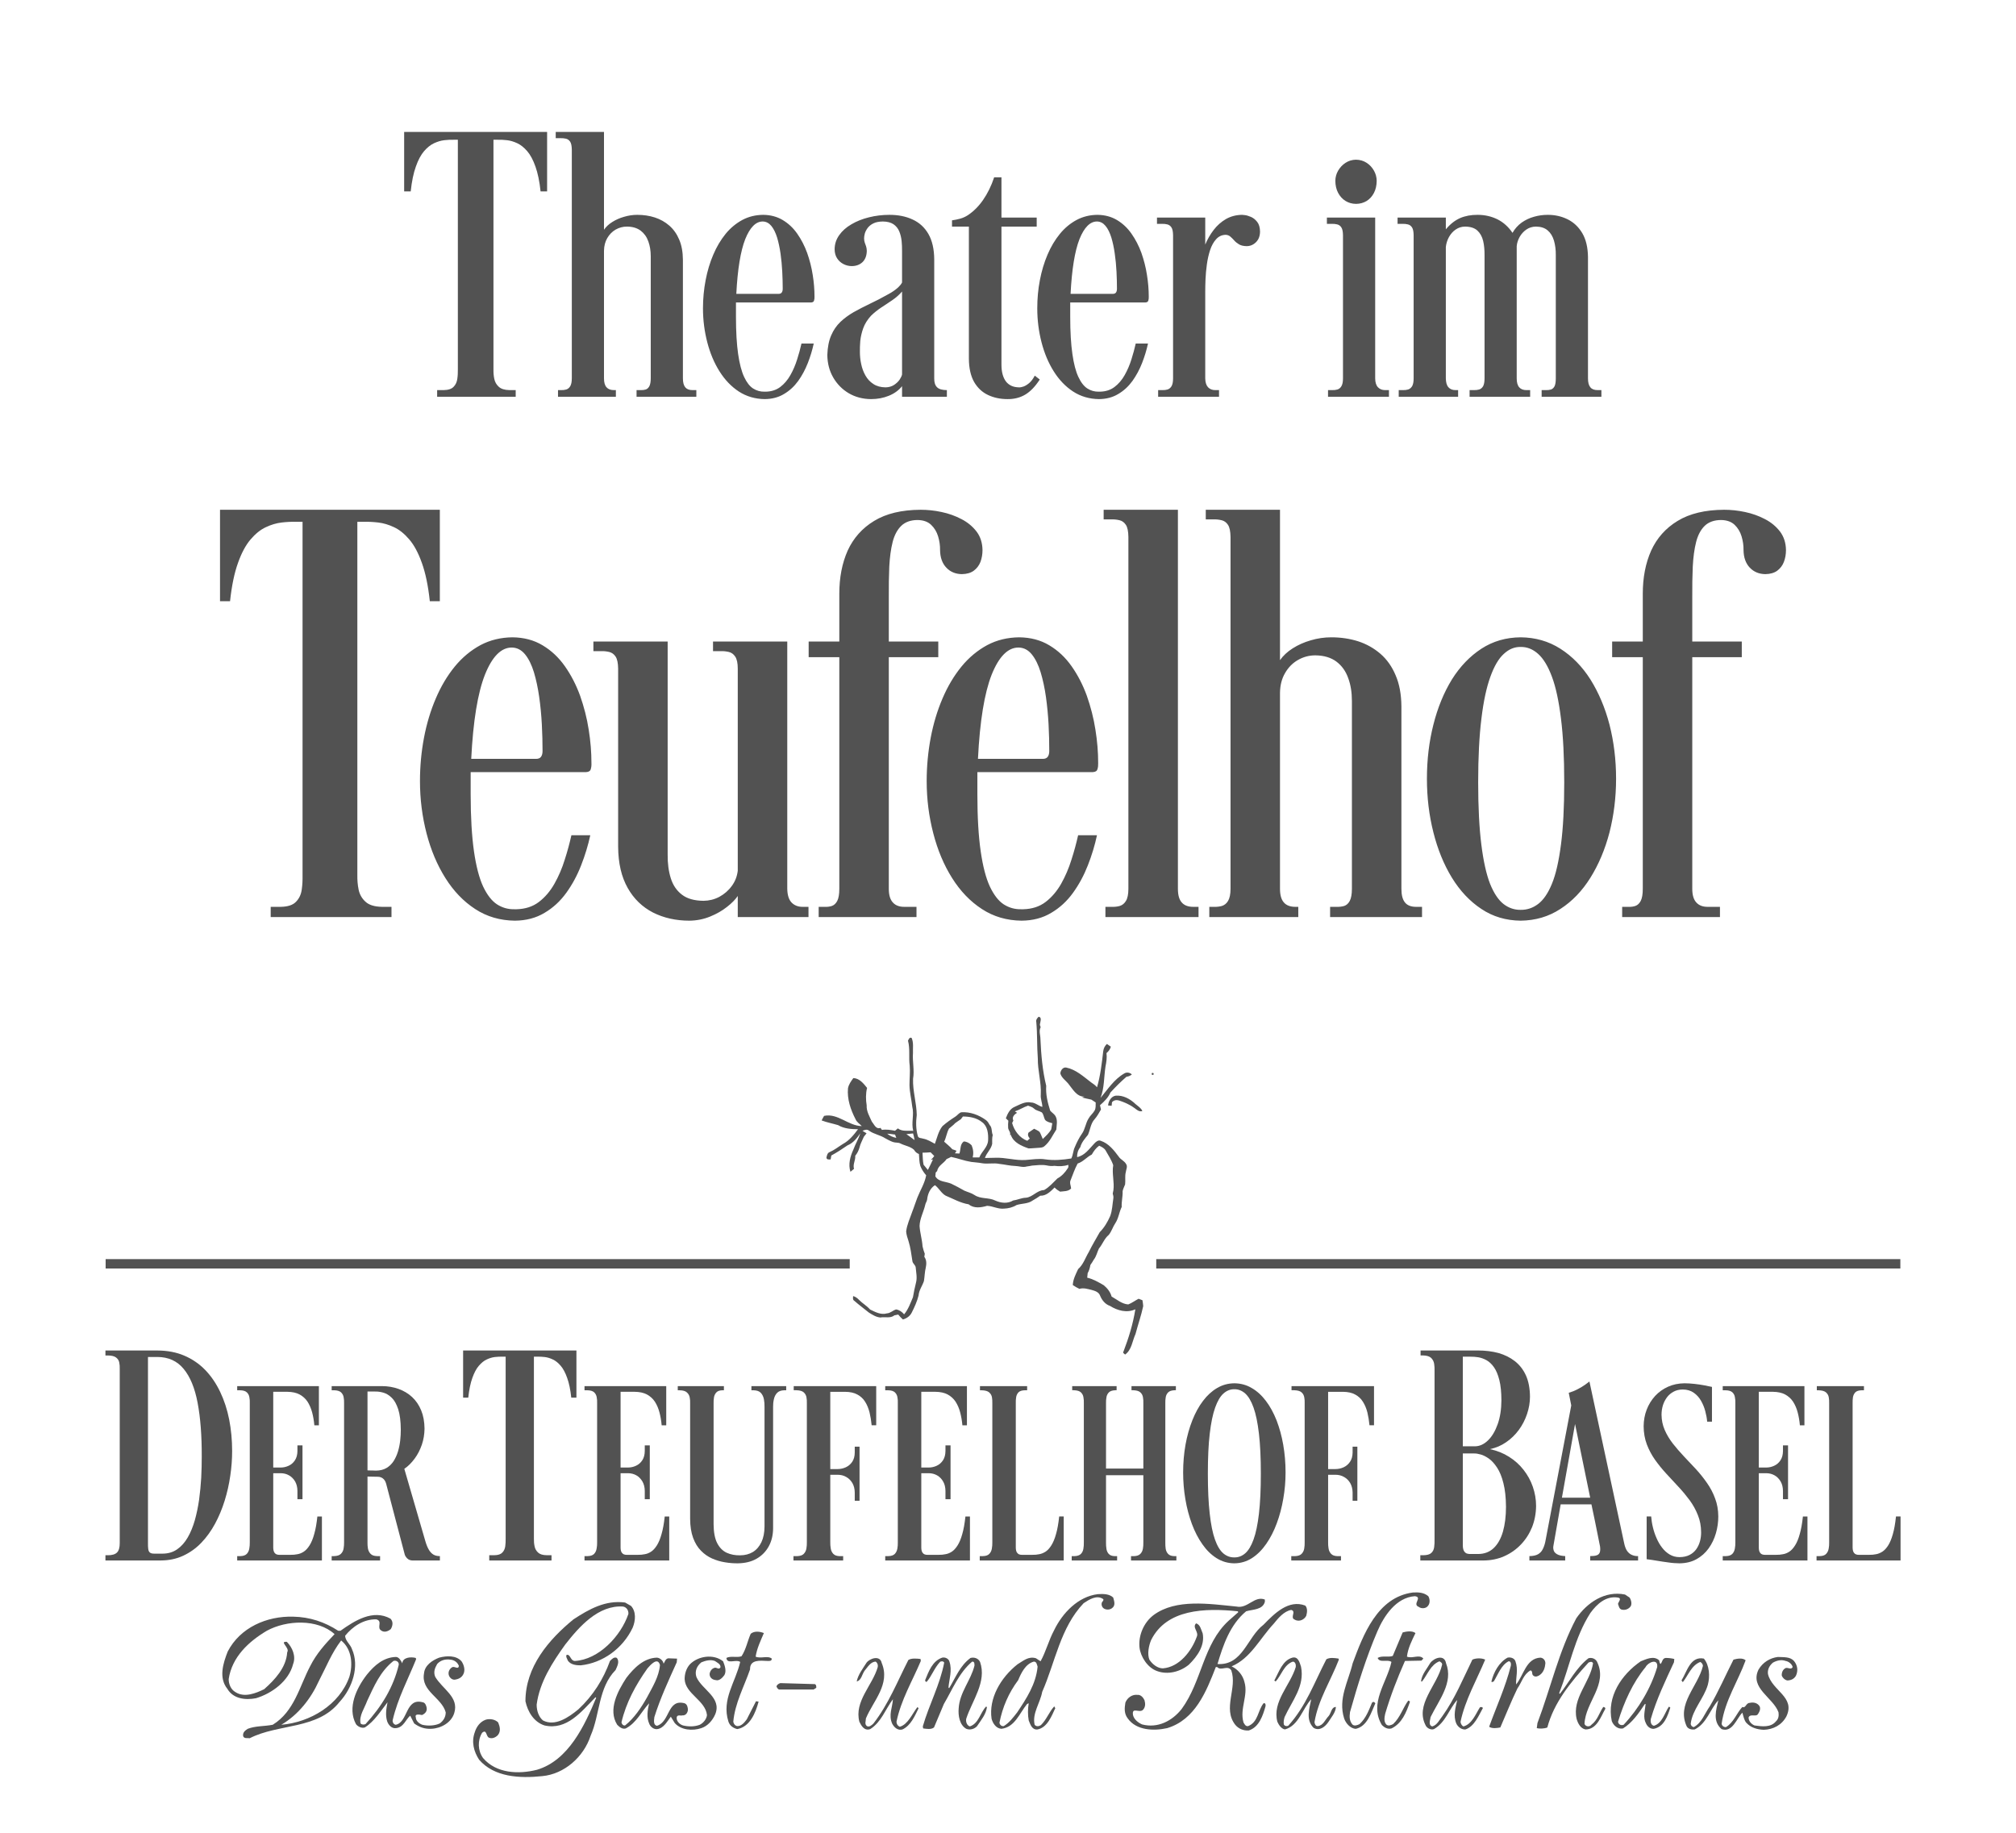 <?xml version="1.0" encoding="UTF-8"?>
<svg width="110px" height="100px" viewBox="0 0 110 100" version="1.1" xmlns="http://www.w3.org/2000/svg" xmlns:xlink="http://www.w3.org/1999/xlink">
    <title>theater</title>
    <defs>
        <polygon id="path-1" points="0 100 109.756 100 109.756 0 0 0"></polygon>
        <polygon id="path-3" points="0 100 109.756 100 109.756 0 0 0"></polygon>
        <polygon id="path-5" points="0 100 109.756 100 109.756 0 0 0"></polygon>
        <polygon id="path-7" points="0 100 109.756 100 109.756 0 0 0"></polygon>
        <polygon id="path-9" points="0 100 109.756 100 109.756 0 0 0"></polygon>
        <polygon id="path-11" points="0 100 109.756 100 109.756 0 0 0"></polygon>
        <polygon id="path-13" points="0 100 109.756 100 109.756 0 0 0"></polygon>
        <polygon id="path-15" points="0 100 109.756 100 109.756 0 0 0"></polygon>
        <polygon id="path-17" points="0 100 109.756 100 109.756 0 0 0"></polygon>
        <polygon id="path-19" points="0 100 109.756 100 109.756 0 0 0"></polygon>
        <polygon id="path-21" points="0 100 109.756 100 109.756 0 0 0"></polygon>
        <polygon id="path-23" points="0 100 109.756 100 109.756 0 0 0"></polygon>
        <polygon id="path-25" points="0 100 109.756 100 109.756 0 0 0"></polygon>
        <polygon id="path-27" points="0 100 109.756 100 109.756 0 0 0"></polygon>
        <polygon id="path-29" points="0 100 109.756 100 109.756 0 0 0"></polygon>
        <polygon id="path-31" points="0 100 109.756 100 109.756 0 0 0"></polygon>
        <polygon id="path-33" points="0 100 109.756 100 109.756 0 0 0"></polygon>
        <polygon id="path-35" points="0 100 109.756 100 109.756 0 0 0"></polygon>
        <polygon id="path-37" points="0 100 109.756 100 109.756 0 0 0"></polygon>
        <polygon id="path-39" points="0 100 109.756 100 109.756 0 0 0"></polygon>
        <polygon id="path-41" points="0 100 109.756 100 109.756 0 0 0"></polygon>
        <polygon id="path-43" points="0 100 109.756 100 109.756 0 0 0"></polygon>
        <polygon id="path-45" points="0 100 109.756 100 109.756 0 0 0"></polygon>
        <polygon id="path-47" points="0 100 109.756 100 109.756 0 0 0"></polygon>
        <polygon id="path-49" points="0 100 109.756 100 109.756 0 0 0"></polygon>
        <polygon id="path-51" points="0 100 109.756 100 109.756 0 0 0"></polygon>
    </defs>
    <g id="Symbols" stroke="none" stroke-width="1" fill="none" fill-rule="evenodd">
        <g id="blocks/footer" transform="translate(-1630, -410)">
            <g id="Group" transform="translate(0, 390)">
                <g id="theater" transform="translate(1630, 20)">
                    <path d="M101.085,76.545 C101.083,76.449 101.088,76.345 101.103,76.24 C101.12,76.133 101.163,76.045 101.232,75.969 C101.303,75.898 101.419,75.859 101.581,75.856 L101.704,75.856 L101.704,75.63 L99.132,75.63 L99.132,75.856 L99.214,75.856 C99.407,75.859 99.546,75.898 99.631,75.969 C99.715,76.045 99.767,76.133 99.784,76.24 C99.801,76.345 99.81,76.449 99.805,76.545 L99.805,84.161 C99.809,84.266 99.801,84.377 99.78,84.491 C99.762,84.605 99.717,84.701 99.643,84.781 C99.569,84.86 99.455,84.9 99.296,84.904 L99.117,84.904 L99.117,85.144 L103.701,85.144 L103.701,82.741 L103.452,82.741 C103.411,83.128 103.355,83.449 103.281,83.703 C103.209,83.959 103.125,84.162 103.029,84.315 C102.934,84.466 102.829,84.582 102.716,84.657 C102.602,84.73 102.484,84.781 102.362,84.801 C102.241,84.826 102.118,84.837 101.994,84.834 L101.415,84.834 C101.379,84.837 101.332,84.83 101.281,84.813 C101.231,84.797 101.186,84.762 101.147,84.706 C101.11,84.65 101.088,84.561 101.085,84.441 L101.085,76.545 Z" id="Fill-1" fill="#525252" fill-rule="nonzero"></path>
                    <path d="M95.966,75.939 L96.737,75.939 C97.003,75.943 97.226,75.99 97.405,76.086 C97.585,76.185 97.728,76.314 97.839,76.483 C97.947,76.653 98.032,76.846 98.088,77.065 C98.146,77.283 98.186,77.517 98.208,77.767 L98.456,77.767 L98.456,75.63 L93.998,75.63 L93.998,75.856 L94.15,75.856 C94.326,75.858 94.451,75.898 94.528,75.971 C94.602,76.044 94.649,76.134 94.663,76.24 C94.684,76.345 94.69,76.446 94.687,76.545 L94.687,84.161 C94.689,84.266 94.681,84.377 94.66,84.491 C94.641,84.605 94.596,84.703 94.523,84.782 C94.448,84.859 94.334,84.9 94.176,84.904 L93.998,84.904 L93.998,85.144 L98.621,85.144 L98.621,82.742 L98.373,82.742 C98.333,83.128 98.275,83.449 98.2,83.703 C98.131,83.959 98.045,84.163 97.949,84.314 C97.854,84.467 97.75,84.582 97.638,84.658 C97.526,84.732 97.405,84.782 97.283,84.801 C97.163,84.826 97.039,84.837 96.915,84.834 L96.295,84.834 C96.257,84.837 96.213,84.83 96.159,84.813 C96.109,84.797 96.066,84.763 96.028,84.707 C95.989,84.65 95.968,84.561 95.966,84.441 L95.966,80.381 L96.365,80.381 C96.536,80.381 96.692,80.42 96.831,80.5 C96.967,80.578 97.077,80.691 97.16,80.838 C97.243,80.98 97.283,81.152 97.285,81.349 L97.285,81.799 L97.562,81.799 L97.562,78.863 L97.285,78.863 L97.285,79.17 C97.283,79.373 97.238,79.54 97.151,79.674 C97.065,79.805 96.952,79.908 96.81,79.972 C96.673,80.038 96.523,80.072 96.365,80.072 L95.966,80.072 L95.966,75.939 Z" id="Fill-3" fill="#525252" fill-rule="nonzero"></path>
                    <path d="M93.756,82.74 C93.754,82.387 93.696,82.058 93.582,81.759 C93.473,81.457 93.325,81.177 93.14,80.914 C92.957,80.651 92.756,80.4 92.539,80.162 C92.319,79.923 92.098,79.689 91.877,79.459 C91.66,79.228 91.457,78.995 91.273,78.76 C91.091,78.522 90.94,78.275 90.831,78.018 C90.719,77.759 90.662,77.483 90.659,77.19 C90.659,77.014 90.684,76.841 90.734,76.677 C90.784,76.513 90.862,76.368 90.958,76.237 C91.055,76.108 91.178,76.006 91.321,75.93 C91.464,75.853 91.63,75.815 91.815,75.814 C92.052,75.815 92.252,75.874 92.415,75.989 C92.58,76.102 92.711,76.25 92.813,76.428 C92.917,76.608 92.994,76.798 93.046,76.998 C93.1,77.2 93.135,77.389 93.149,77.569 L93.411,77.569 L93.411,75.672 C93.29,75.646 93.147,75.614 92.983,75.585 C92.818,75.552 92.644,75.531 92.46,75.508 C92.277,75.488 92.093,75.475 91.911,75.475 C91.585,75.479 91.288,75.539 91.017,75.661 C90.747,75.782 90.51,75.949 90.312,76.163 C90.114,76.379 89.958,76.63 89.85,76.91 C89.74,77.192 89.685,77.497 89.683,77.822 C89.685,78.179 89.744,78.506 89.856,78.806 C89.97,79.106 90.119,79.387 90.303,79.648 C90.49,79.91 90.694,80.162 90.918,80.405 C91.141,80.644 91.365,80.886 91.585,81.125 C91.808,81.363 92.013,81.612 92.198,81.861 C92.384,82.117 92.533,82.387 92.645,82.675 C92.761,82.961 92.818,83.274 92.819,83.612 C92.819,83.776 92.8,83.936 92.757,84.094 C92.714,84.253 92.645,84.399 92.553,84.53 C92.46,84.658 92.338,84.764 92.186,84.842 C92.037,84.918 91.853,84.959 91.636,84.96 C91.442,84.959 91.263,84.911 91.106,84.818 C90.95,84.727 90.811,84.602 90.692,84.446 C90.571,84.292 90.468,84.115 90.387,83.923 C90.3,83.729 90.237,83.534 90.187,83.329 C90.137,83.124 90.109,82.928 90.094,82.74 L89.847,82.74 L89.847,85.073 C90.018,85.094 90.208,85.123 90.411,85.157 C90.616,85.19 90.825,85.224 91.035,85.25 C91.248,85.283 91.447,85.295 91.636,85.298 C91.993,85.294 92.303,85.219 92.564,85.073 C92.831,84.924 93.052,84.73 93.229,84.483 C93.405,84.238 93.536,83.965 93.625,83.66 C93.712,83.362 93.756,83.054 93.756,82.74" id="Fill-5" fill="#525252" fill-rule="nonzero"></path>
                    <path d="M85.596,75.995 C85.596,75.998 85.609,76.064 85.635,76.189 C85.658,76.311 85.691,76.478 85.733,76.684 L84.315,84.132 C84.282,84.282 84.236,84.415 84.175,84.532 C84.119,84.647 84.031,84.738 83.919,84.804 C83.804,84.868 83.649,84.902 83.449,84.904 L83.449,85.143 L85.403,85.143 L85.403,84.904 C85.2,84.893 85.05,84.858 84.953,84.798 C84.856,84.741 84.797,84.674 84.775,84.593 C84.749,84.511 84.744,84.433 84.757,84.356 L85.156,82.08 L86.834,82.08 C86.903,82.408 86.967,82.712 87.025,82.99 C87.08,83.269 87.13,83.513 87.172,83.72 C87.213,83.929 87.245,84.088 87.268,84.202 C87.291,84.316 87.303,84.373 87.303,84.37 C87.321,84.509 87.318,84.62 87.291,84.696 C87.265,84.775 87.21,84.83 87.126,84.859 C87.04,84.89 86.922,84.904 86.766,84.904 L86.766,85.143 L89.38,85.143 L89.38,84.904 C89.26,84.906 89.151,84.888 89.049,84.843 C88.949,84.804 88.863,84.731 88.788,84.633 C88.716,84.532 88.661,84.392 88.623,84.216 L86.725,75.377 C86.673,75.421 86.594,75.48 86.486,75.555 C86.38,75.631 86.251,75.708 86.101,75.788 C85.949,75.869 85.779,75.938 85.596,75.995 L85.596,75.995 Z M86.766,81.716 L85.224,81.716 L85.94,77.696 L86.766,81.716 Z" id="Fill-7" fill="#525252" fill-rule="nonzero"></path>
                    <path d="M81.922,76.41 C81.92,76.898 81.851,77.333 81.719,77.706 C81.585,78.08 81.412,78.376 81.194,78.587 C80.975,78.8 80.737,78.911 80.479,78.913 L79.816,78.913 L79.816,74.024 L80.232,74.024 C80.363,74.02 80.504,74.032 80.658,74.055 C80.807,74.08 80.958,74.133 81.107,74.214 C81.254,74.297 81.392,74.422 81.514,74.597 C81.638,74.771 81.734,75.003 81.809,75.297 C81.885,75.593 81.92,75.961 81.922,76.41 L81.922,76.41 Z M79.816,79.304 L80.447,79.304 C80.536,79.301 80.652,79.321 80.792,79.36 C80.934,79.398 81.084,79.476 81.241,79.586 C81.398,79.699 81.546,79.862 81.688,80.08 C81.829,80.294 81.945,80.576 82.031,80.924 C82.12,81.273 82.169,81.701 82.172,82.216 C82.172,82.732 82.115,83.181 82.006,83.567 C81.895,83.949 81.728,84.25 81.504,84.464 C81.279,84.678 80.999,84.785 80.662,84.789 L80.214,84.789 C80.169,84.791 80.116,84.785 80.053,84.768 C79.991,84.752 79.939,84.711 79.892,84.645 C79.846,84.58 79.82,84.475 79.816,84.33 L79.816,79.304 Z M77.511,73.685 L77.511,73.955 L77.646,73.955 C77.852,73.958 77.999,74.007 78.09,74.092 C78.18,74.184 78.235,74.29 78.253,74.417 C78.272,74.545 78.278,74.669 78.274,74.785 L78.274,83.959 C78.278,84.132 78.272,84.284 78.253,84.415 C78.235,84.551 78.182,84.657 78.092,84.737 C78.007,84.814 77.864,84.853 77.662,84.857 L77.497,84.857 L77.497,85.143 L80.944,85.143 C81.353,85.141 81.733,85.062 82.077,84.91 C82.427,84.754 82.729,84.542 82.989,84.268 C83.247,83.998 83.449,83.683 83.595,83.325 C83.737,82.962 83.81,82.576 83.814,82.164 C83.814,81.803 83.751,81.453 83.635,81.118 C83.519,80.782 83.351,80.478 83.129,80.195 C82.912,79.917 82.647,79.678 82.337,79.485 C82.028,79.288 81.68,79.15 81.294,79.067 C81.62,79 81.913,78.875 82.178,78.691 C82.447,78.509 82.676,78.284 82.873,78.019 C83.068,77.752 83.216,77.465 83.32,77.153 C83.425,76.842 83.481,76.528 83.481,76.208 C83.478,75.756 83.404,75.369 83.261,75.047 C83.115,74.728 82.912,74.467 82.654,74.266 C82.394,74.064 82.097,73.919 81.755,73.821 C81.412,73.731 81.04,73.685 80.648,73.685 L77.511,73.685 Z" id="Fill-9" fill="#525252" fill-rule="nonzero"></path>
                    <path d="M70.47,75.63 L70.47,75.854 L70.622,75.854 C70.807,75.86 70.937,75.897 71.02,75.971 C71.1,76.045 71.146,76.134 71.165,76.238 C71.185,76.343 71.191,76.448 71.187,76.544 L71.187,84.159 C71.19,84.265 71.183,84.375 71.163,84.491 C71.145,84.605 71.096,84.701 71.021,84.78 C70.945,84.86 70.822,84.901 70.65,84.906 L70.456,84.906 L70.456,85.142 L73.169,85.142 L73.169,84.906 L72.975,84.906 C72.817,84.901 72.702,84.86 72.63,84.78 C72.555,84.701 72.51,84.605 72.491,84.491 C72.472,84.375 72.464,84.265 72.467,84.159 L72.467,80.466 L72.864,80.466 C73.037,80.466 73.192,80.504 73.334,80.585 C73.476,80.663 73.589,80.776 73.673,80.92 C73.756,81.065 73.799,81.236 73.803,81.434 L73.803,81.885 L74.063,81.885 L74.063,78.933 L73.803,78.933 L73.803,79.257 C73.799,79.458 73.754,79.623 73.662,79.759 C73.573,79.89 73.456,79.991 73.315,80.057 C73.176,80.121 73.023,80.155 72.864,80.155 L72.467,80.155 L72.467,75.94 L73.279,75.94 C73.545,75.943 73.768,75.991 73.943,76.088 C74.12,76.183 74.262,76.314 74.366,76.484 C74.473,76.652 74.554,76.848 74.61,77.067 C74.662,77.286 74.7,77.519 74.724,77.766 L74.971,77.766 L74.971,75.63 L70.47,75.63 Z" id="Fill-11" fill="#525252" fill-rule="nonzero"></path>
                    <path d="M67.35,85.298 C67.7,85.294 68.02,85.199 68.312,85.013 C68.603,84.825 68.863,84.566 69.089,84.239 C69.316,83.914 69.508,83.54 69.665,83.115 C69.822,82.695 69.94,82.245 70.021,81.771 C70.104,81.298 70.145,80.821 70.145,80.339 C70.145,79.814 70.101,79.31 70.017,78.827 C69.934,78.348 69.811,77.905 69.654,77.498 C69.493,77.09 69.3,76.735 69.071,76.435 C68.842,76.132 68.585,75.897 68.294,75.731 C68.009,75.562 67.693,75.478 67.35,75.475 C67.012,75.478 66.702,75.562 66.413,75.731 C66.128,75.897 65.87,76.132 65.641,76.435 C65.412,76.735 65.218,77.09 65.057,77.498 C64.896,77.905 64.772,78.348 64.685,78.827 C64.6,79.31 64.556,79.814 64.556,80.339 C64.556,80.831 64.596,81.319 64.678,81.797 C64.757,82.277 64.878,82.726 65.032,83.145 C65.188,83.567 65.38,83.937 65.608,84.26 C65.832,84.582 66.09,84.834 66.382,85.017 C66.676,85.202 66.998,85.294 67.35,85.298 M67.35,75.8 C67.569,75.795 67.764,75.875 67.942,76.031 C68.119,76.189 68.271,76.445 68.398,76.801 C68.526,77.157 68.623,77.633 68.692,78.223 C68.761,78.816 68.796,79.544 68.796,80.408 C68.796,81.274 68.761,82.002 68.692,82.591 C68.623,83.181 68.526,83.649 68.398,83.998 C68.271,84.348 68.119,84.6 67.942,84.753 C67.764,84.904 67.569,84.979 67.35,84.975 C67.125,84.979 66.926,84.904 66.745,84.753 C66.568,84.6 66.416,84.348 66.292,83.998 C66.168,83.649 66.071,83.181 66.007,82.591 C65.938,82.002 65.905,81.274 65.905,80.408 C65.905,79.544 65.938,78.816 66.008,78.223 C66.077,77.633 66.175,77.157 66.303,76.801 C66.429,76.445 66.581,76.189 66.758,76.031 C66.935,75.875 67.133,75.795 67.35,75.8" id="Fill-13" fill="#525252" fill-rule="nonzero"></path>
                    <path d="M64.16,75.63 L61.738,75.63 L61.738,75.854 L61.835,75.854 C62.016,75.86 62.145,75.897 62.222,75.971 C62.302,76.045 62.349,76.134 62.364,76.238 C62.383,76.343 62.389,76.448 62.385,76.544 L62.385,80.127 L60.348,80.127 L60.348,76.544 C60.345,76.448 60.353,76.343 60.372,76.238 C60.387,76.134 60.433,76.045 60.504,75.971 C60.578,75.897 60.695,75.86 60.859,75.854 L60.926,75.854 L60.926,75.63 L58.503,75.63 L58.503,75.854 L58.601,75.854 C58.776,75.86 58.902,75.897 58.98,75.971 C59.054,76.045 59.101,76.134 59.116,76.238 C59.135,76.343 59.143,76.448 59.138,76.544 L59.138,84.159 C59.141,84.274 59.133,84.389 59.114,84.501 C59.096,84.615 59.051,84.71 58.977,84.786 C58.9,84.861 58.782,84.903 58.614,84.906 L58.476,84.906 L58.476,85.142 L60.954,85.142 L60.954,84.906 L60.829,84.906 C60.676,84.903 60.565,84.861 60.497,84.786 C60.429,84.71 60.385,84.615 60.37,84.501 C60.353,84.389 60.345,84.274 60.348,84.159 L60.348,80.492 L62.385,80.492 L62.385,84.159 C62.388,84.274 62.38,84.389 62.361,84.501 C62.34,84.615 62.294,84.71 62.218,84.786 C62.145,84.861 62.026,84.903 61.863,84.906 L61.712,84.906 L61.712,85.142 L64.187,85.142 L64.187,84.906 L64.079,84.906 C63.92,84.903 63.806,84.861 63.738,84.786 C63.665,84.71 63.621,84.615 63.603,84.501 C63.589,84.389 63.581,84.274 63.584,84.159 L63.584,76.544 C63.581,76.448 63.589,76.343 63.606,76.238 C63.621,76.134 63.667,76.045 63.739,75.971 C63.812,75.897 63.929,75.86 64.092,75.854 L64.16,75.854 L64.16,75.63 Z" id="Fill-15" fill="#525252" fill-rule="nonzero"></path>
                    <path d="M55.425,76.545 C55.422,76.449 55.427,76.345 55.444,76.24 C55.459,76.133 55.502,76.045 55.571,75.969 C55.643,75.898 55.757,75.859 55.92,75.856 L56.044,75.856 L56.044,75.63 L53.471,75.63 L53.471,75.856 L53.553,75.856 C53.746,75.859 53.888,75.898 53.97,75.969 C54.055,76.045 54.108,76.133 54.125,76.24 C54.14,76.345 54.149,76.449 54.145,76.545 L54.145,84.161 C54.148,84.266 54.14,84.377 54.119,84.491 C54.103,84.605 54.056,84.701 53.982,84.781 C53.908,84.86 53.794,84.9 53.636,84.904 L53.458,84.904 L53.458,85.144 L58.04,85.144 L58.04,82.741 L57.793,82.741 C57.752,83.128 57.695,83.449 57.62,83.703 C57.55,83.959 57.463,84.162 57.367,84.315 C57.273,84.466 57.169,84.582 57.057,84.657 C56.942,84.73 56.824,84.781 56.703,84.801 C56.582,84.826 56.458,84.837 56.333,84.834 L55.755,84.834 C55.718,84.837 55.673,84.83 55.62,84.813 C55.569,84.797 55.526,84.762 55.486,84.706 C55.449,84.65 55.427,84.561 55.425,84.441 L55.425,76.545 Z" id="Fill-17" fill="#525252" fill-rule="nonzero"></path>
                    <path d="M50.269,75.939 L51.04,75.939 C51.306,75.943 51.529,75.99 51.709,76.086 C51.888,76.185 52.032,76.314 52.143,76.483 C52.25,76.653 52.335,76.846 52.391,77.065 C52.448,77.283 52.489,77.517 52.512,77.767 L52.759,77.767 L52.759,75.63 L48.301,75.63 L48.301,75.856 L48.451,75.856 C48.628,75.858 48.755,75.898 48.83,75.971 C48.904,76.044 48.952,76.134 48.967,76.24 C48.987,76.345 48.993,76.446 48.988,76.545 L48.988,84.161 C48.991,84.266 48.984,84.377 48.964,84.491 C48.944,84.605 48.899,84.703 48.826,84.782 C48.753,84.859 48.637,84.9 48.478,84.904 L48.301,84.904 L48.301,85.144 L52.924,85.144 L52.924,82.742 L52.677,82.742 C52.636,83.128 52.579,83.449 52.504,83.703 C52.434,83.959 52.349,84.163 52.253,84.314 C52.157,84.467 52.053,84.582 51.941,84.658 C51.829,84.732 51.709,84.782 51.585,84.801 C51.466,84.826 51.342,84.837 51.219,84.834 L50.598,84.834 C50.56,84.837 50.515,84.83 50.462,84.813 C50.413,84.797 50.369,84.763 50.331,84.707 C50.292,84.65 50.271,84.561 50.269,84.441 L50.269,80.381 L50.668,80.381 C50.838,80.381 50.995,80.42 51.134,80.5 C51.269,80.578 51.381,80.691 51.463,80.838 C51.546,80.98 51.585,81.152 51.588,81.349 L51.588,81.799 L51.865,81.799 L51.865,78.863 L51.588,78.863 L51.588,79.17 C51.585,79.373 51.542,79.54 51.454,79.674 C51.367,79.805 51.255,79.908 51.114,79.972 C50.975,80.038 50.826,80.072 50.668,80.072 L50.269,80.072 L50.269,75.939 Z" id="Fill-19" fill="#525252" fill-rule="nonzero"></path>
                    <path d="M43.308,75.63 L43.308,75.854 L43.46,75.854 C43.645,75.86 43.776,75.897 43.856,75.971 C43.936,76.045 43.985,76.134 44.003,76.238 C44.021,76.343 44.03,76.448 44.025,76.544 L44.025,84.159 C44.027,84.265 44.02,84.375 44,84.491 C43.982,84.605 43.933,84.701 43.857,84.78 C43.783,84.86 43.658,84.901 43.487,84.906 L43.294,84.906 L43.294,85.142 L46.006,85.142 L46.006,84.906 L45.813,84.906 C45.654,84.901 45.54,84.86 45.466,84.78 C45.393,84.701 45.347,84.605 45.329,84.491 C45.308,84.375 45.302,84.265 45.303,84.159 L45.303,80.466 L45.702,80.466 C45.874,80.466 46.031,80.504 46.172,80.585 C46.312,80.663 46.425,80.776 46.51,80.92 C46.593,81.065 46.636,81.236 46.638,81.434 L46.638,81.885 L46.9,81.885 L46.9,78.933 L46.638,78.933 L46.638,79.257 C46.636,79.458 46.59,79.623 46.501,79.759 C46.411,79.89 46.294,79.991 46.152,80.057 C46.013,80.121 45.86,80.155 45.702,80.155 L45.303,80.155 L45.303,75.94 L46.116,75.94 C46.381,75.943 46.605,75.991 46.78,76.088 C46.958,76.183 47.1,76.314 47.205,76.484 C47.311,76.652 47.391,76.848 47.446,77.067 C47.499,77.286 47.537,77.519 47.56,77.766 L47.809,77.766 L47.809,75.63 L43.308,75.63 Z" id="Fill-21" fill="#525252" fill-rule="nonzero"></path>
                    <path d="M41.715,83.29 C41.713,83.622 41.657,83.907 41.547,84.14 C41.435,84.375 41.282,84.554 41.083,84.679 C40.884,84.798 40.648,84.861 40.379,84.861 C40.112,84.867 39.868,84.819 39.651,84.721 C39.433,84.619 39.262,84.446 39.132,84.196 C39.005,83.949 38.939,83.601 38.936,83.162 L38.936,76.559 C38.933,76.46 38.94,76.359 38.956,76.253 C38.971,76.144 39.015,76.052 39.084,75.976 C39.154,75.898 39.265,75.859 39.417,75.856 L39.499,75.856 L39.499,75.631 L36.981,75.631 L36.981,75.856 L37.077,75.856 C37.267,75.859 37.402,75.898 37.482,75.976 C37.566,76.052 37.616,76.144 37.634,76.253 C37.654,76.359 37.661,76.46 37.656,76.559 L37.656,82.868 C37.658,83.274 37.714,83.625 37.818,83.907 C37.925,84.194 38.065,84.426 38.248,84.61 C38.425,84.793 38.629,84.934 38.851,85.033 C39.077,85.133 39.311,85.203 39.552,85.241 C39.792,85.282 40.029,85.3 40.256,85.298 C40.659,85.292 41.001,85.21 41.288,85.043 C41.576,84.877 41.796,84.648 41.95,84.363 C42.104,84.078 42.181,83.752 42.183,83.387 L42.183,76.755 C42.181,76.619 42.194,76.483 42.225,76.347 C42.255,76.208 42.311,76.094 42.399,76 C42.488,75.907 42.616,75.861 42.789,75.856 L42.898,75.856 L42.898,75.631 L41,75.631 L41,75.856 L41.123,75.856 C41.301,75.861 41.431,75.907 41.517,76 C41.601,76.094 41.655,76.208 41.682,76.347 C41.706,76.483 41.718,76.619 41.715,76.755 L41.715,83.29 Z" id="Fill-23" fill="#525252" fill-rule="nonzero"></path>
                    <path d="M33.861,75.939 L34.632,75.939 C34.898,75.943 35.121,75.99 35.302,76.086 C35.48,76.185 35.625,76.314 35.735,76.483 C35.843,76.653 35.926,76.846 35.983,77.065 C36.041,77.283 36.081,77.517 36.103,77.767 L36.352,77.767 L36.352,75.63 L31.893,75.63 L31.893,75.856 L32.043,75.856 C32.221,75.858 32.346,75.898 32.423,75.971 C32.496,76.044 32.544,76.134 32.559,76.24 C32.579,76.345 32.585,76.446 32.581,76.545 L32.581,84.161 C32.584,84.266 32.576,84.377 32.554,84.491 C32.537,84.605 32.491,84.703 32.418,84.782 C32.343,84.859 32.229,84.9 32.07,84.904 L31.893,84.904 L31.893,85.144 L36.516,85.144 L36.516,82.742 L36.27,82.742 C36.229,83.128 36.171,83.449 36.096,83.703 C36.026,83.959 35.939,84.163 35.845,84.314 C35.749,84.467 35.645,84.582 35.533,84.658 C35.421,84.732 35.302,84.782 35.179,84.801 C35.059,84.826 34.934,84.837 34.809,84.834 L34.191,84.834 C34.153,84.837 34.108,84.83 34.054,84.813 C34.003,84.797 33.962,84.763 33.922,84.707 C33.884,84.65 33.863,84.561 33.861,84.441 L33.861,80.381 L34.26,80.381 C34.431,80.381 34.587,80.42 34.726,80.5 C34.862,80.578 34.971,80.691 35.056,80.838 C35.137,80.98 35.179,81.152 35.181,81.349 L35.181,81.799 L35.455,81.799 L35.455,78.863 L35.181,78.863 L35.181,79.17 C35.179,79.373 35.134,79.54 35.047,79.674 C34.96,79.805 34.848,79.908 34.706,79.972 C34.567,80.038 34.418,80.072 34.26,80.072 L33.861,80.072 L33.861,75.939 Z" id="Fill-25" fill="#525252" fill-rule="nonzero"></path>
                    <path d="M31.452,73.684 L25.269,73.684 L25.269,76.257 L25.55,76.257 C25.597,75.82 25.672,75.462 25.774,75.18 C25.874,74.897 25.992,74.676 26.128,74.519 C26.265,74.362 26.404,74.245 26.556,74.176 C26.705,74.105 26.856,74.059 27,74.042 C27.147,74.026 27.285,74.019 27.408,74.023 L27.59,74.023 L27.59,83.958 C27.592,84.097 27.587,84.235 27.568,84.37 C27.549,84.508 27.496,84.621 27.408,84.712 C27.322,84.804 27.179,84.853 26.976,84.855 L26.695,84.855 L26.695,85.143 L30.093,85.143 L30.093,84.855 L29.828,84.855 C29.614,84.853 29.46,84.804 29.361,84.712 C29.262,84.621 29.195,84.508 29.169,84.37 C29.139,84.235 29.129,84.097 29.132,83.958 L29.132,74.023 L29.314,74.023 C29.439,74.019 29.573,74.026 29.72,74.042 C29.868,74.059 30.016,74.105 30.165,74.176 C30.317,74.245 30.459,74.362 30.593,74.519 C30.728,74.676 30.847,74.897 30.946,75.18 C31.049,75.462 31.124,75.82 31.17,76.257 L31.452,76.257 L31.452,73.684 Z" id="Fill-27" fill="#525252" fill-rule="nonzero"></path>
                    <path d="M20.478,75.925 C20.616,75.921 20.764,75.943 20.922,75.987 C21.083,76.034 21.231,76.125 21.375,76.265 C21.519,76.403 21.635,76.612 21.728,76.892 C21.818,77.171 21.866,77.541 21.869,78.004 C21.869,78.194 21.859,78.389 21.837,78.592 C21.814,78.8 21.774,78.999 21.716,79.192 C21.657,79.386 21.577,79.564 21.477,79.721 C21.375,79.876 21.245,80.004 21.089,80.096 C20.931,80.19 20.742,80.236 20.519,80.24 C20.478,80.24 20.423,80.236 20.351,80.234 C20.277,80.232 20.21,80.232 20.147,80.23 C20.088,80.227 20.057,80.226 20.052,80.226 L20.052,75.925 L20.478,75.925 Z M23.164,77.949 C23.159,77.571 23.1,77.24 22.98,76.951 C22.863,76.665 22.697,76.422 22.487,76.226 C22.274,76.029 22.026,75.882 21.745,75.782 C21.467,75.682 21.162,75.629 20.836,75.629 L18.097,75.629 L18.097,75.855 L18.222,75.855 C18.403,75.858 18.531,75.897 18.61,75.97 C18.686,76.045 18.735,76.134 18.751,76.239 C18.77,76.344 18.778,76.448 18.774,76.545 L18.774,84.162 C18.775,84.267 18.769,84.377 18.748,84.491 C18.731,84.604 18.681,84.702 18.601,84.78 C18.524,84.859 18.399,84.9 18.222,84.904 L18.097,84.904 L18.097,85.144 L20.739,85.144 L20.739,84.904 L20.575,84.904 C20.412,84.9 20.293,84.859 20.221,84.78 C20.143,84.702 20.097,84.604 20.076,84.491 C20.057,84.377 20.049,84.267 20.052,84.162 L20.052,80.564 L20.616,80.575 C20.721,80.575 20.815,80.607 20.896,80.67 C20.977,80.733 21.035,80.829 21.07,80.957 L22.088,84.833 C22.1,84.866 22.119,84.904 22.151,84.951 C22.182,85 22.229,85.042 22.288,85.084 C22.348,85.119 22.425,85.142 22.516,85.144 L24.002,85.144 L24.002,84.904 C23.863,84.904 23.742,84.878 23.647,84.82 C23.552,84.762 23.468,84.675 23.4,84.557 C23.333,84.443 23.27,84.296 23.217,84.117 L22.061,80.142 C22.271,80 22.455,79.813 22.621,79.589 C22.79,79.364 22.918,79.11 23.016,78.83 C23.113,78.548 23.159,78.256 23.164,77.949 L23.164,77.949 Z" id="Fill-29" fill="#525252" fill-rule="nonzero"></path>
                    <path d="M14.909,75.939 L15.681,75.939 C15.946,75.943 16.17,75.99 16.349,76.086 C16.528,76.185 16.672,76.314 16.783,76.483 C16.889,76.653 16.974,76.846 17.032,77.065 C17.09,77.283 17.13,77.517 17.152,77.767 L17.4,77.767 L17.4,75.63 L12.942,75.63 L12.942,75.856 L13.091,75.856 C13.27,75.858 13.395,75.898 13.47,75.971 C13.545,76.044 13.593,76.134 13.607,76.24 C13.627,76.345 13.634,76.446 13.629,76.545 L13.629,84.161 C13.63,84.266 13.624,84.377 13.603,84.491 C13.585,84.605 13.54,84.703 13.466,84.782 C13.392,84.859 13.278,84.9 13.119,84.904 L12.942,84.904 L12.942,85.144 L17.565,85.144 L17.565,82.742 L17.317,82.742 C17.276,83.128 17.219,83.449 17.144,83.703 C17.075,83.959 16.988,84.163 16.893,84.314 C16.797,84.467 16.694,84.582 16.58,84.658 C16.468,84.732 16.349,84.782 16.228,84.801 C16.107,84.826 15.982,84.837 15.858,84.834 L15.239,84.834 C15.201,84.837 15.157,84.83 15.103,84.813 C15.053,84.797 15.009,84.763 14.97,84.707 C14.933,84.65 14.911,84.561 14.909,84.441 L14.909,80.381 L15.309,80.381 C15.479,80.381 15.636,80.42 15.773,80.5 C15.911,80.578 16.021,80.691 16.106,80.838 C16.185,80.98 16.228,81.152 16.229,81.349 L16.229,81.799 L16.505,81.799 L16.505,78.863 L16.229,78.863 L16.229,79.17 C16.228,79.373 16.181,79.54 16.094,79.674 C16.008,79.805 15.896,79.908 15.754,79.972 C15.615,80.038 15.467,80.072 15.309,80.072 L14.909,80.072 L14.909,75.939 Z" id="Fill-31" fill="#525252" fill-rule="nonzero"></path>
                    <path d="M11.008,79.473 C11.008,79.842 11,80.229 10.979,80.631 C10.955,81.032 10.918,81.427 10.864,81.825 C10.807,82.221 10.729,82.593 10.63,82.949 C10.528,83.301 10.401,83.614 10.244,83.885 C10.085,84.159 9.894,84.376 9.668,84.532 C9.442,84.69 9.177,84.768 8.87,84.77 L8.421,84.77 C8.309,84.77 8.227,84.752 8.177,84.708 C8.126,84.666 8.099,84.602 8.088,84.511 C8.076,84.425 8.071,84.316 8.074,84.179 L8.074,74.039 L8.588,74.039 C9.188,74.042 9.663,74.256 10.018,74.686 C10.374,75.113 10.63,75.729 10.782,76.538 C10.936,77.347 11.012,78.325 11.008,79.473 L11.008,79.473 Z M5.753,73.686 L5.753,73.957 L5.869,73.957 C6.088,73.958 6.242,73.995 6.336,74.07 C6.43,74.141 6.488,74.233 6.507,74.344 C6.53,74.455 6.538,74.569 6.533,74.682 L6.533,84.197 C6.534,84.43 6.488,84.598 6.389,84.703 C6.287,84.808 6.115,84.86 5.869,84.857 L5.753,84.857 L5.753,85.142 L8.77,85.142 C9.22,85.141 9.631,85.053 9.997,84.883 C10.365,84.711 10.695,84.478 10.981,84.179 C11.271,83.877 11.519,83.534 11.733,83.139 C11.944,82.748 12.119,82.329 12.258,81.882 C12.396,81.436 12.499,80.984 12.564,80.523 C12.634,80.059 12.666,79.61 12.666,79.17 C12.666,78.568 12.611,77.991 12.504,77.448 C12.396,76.903 12.232,76.401 12.013,75.944 C11.796,75.488 11.526,75.088 11.199,74.75 C10.874,74.415 10.493,74.153 10.057,73.967 C9.622,73.779 9.132,73.689 8.588,73.686 L5.753,73.686 Z" id="Fill-33" fill="#525252" fill-rule="nonzero"></path>
                    <g id="Fill-35-Clipped">
                        <mask id="mask-2" fill="white">
                            <use xlink:href="#path-1"></use>
                        </mask>
                        <g id="path-1"></g>
                        <polygon id="Fill-35" fill="#525252" fill-rule="nonzero" mask="url(#mask-2)" points="5.764 68.7 46.364 68.7 46.364 69.212 5.764 69.212"></polygon>
                    </g>
                    <g id="Fill-37-Clipped">
                        <mask id="mask-4" fill="white">
                            <use xlink:href="#path-3"></use>
                        </mask>
                        <g id="path-1"></g>
                        <polygon id="Fill-37" fill="#525252" fill-rule="nonzero" mask="url(#mask-4)" points="103.69 68.7 63.089 68.7 63.089 69.212 103.69 69.212"></polygon>
                    </g>
                    <g id="Fill-38-Clipped">
                        <mask id="mask-6" fill="white">
                            <use xlink:href="#path-5"></use>
                        </mask>
                        <g id="path-1"></g>
                        <path d="M29.852,7.198 L22.052,7.198 L22.052,10.442 L22.41,10.442 C22.469,9.89 22.563,9.44 22.692,9.085 C22.817,8.727 22.966,8.45 23.137,8.25 C23.309,8.052 23.486,7.906 23.678,7.817 C23.866,7.729 24.055,7.671 24.238,7.65 C24.423,7.628 24.594,7.621 24.752,7.625 L24.982,7.625 L24.982,20.153 C24.984,20.328 24.978,20.502 24.952,20.672 C24.929,20.847 24.862,20.989 24.752,21.103 C24.643,21.22 24.462,21.281 24.207,21.285 L23.852,21.285 L23.852,21.647 L28.138,21.647 L28.138,21.285 L27.803,21.285 C27.536,21.281 27.34,21.22 27.215,21.103 C27.089,20.989 27.005,20.847 26.97,20.672 C26.934,20.502 26.922,20.328 26.925,20.153 L26.925,7.625 L27.156,7.625 C27.31,7.621 27.483,7.628 27.668,7.65 C27.852,7.671 28.04,7.729 28.228,7.817 C28.42,7.906 28.596,8.052 28.769,8.25 C28.94,8.45 29.089,8.727 29.215,9.085 C29.343,9.44 29.437,9.89 29.496,10.442 L29.852,10.442 L29.852,7.198 Z M32.956,7.198 L30.322,7.198 L30.322,7.539 L30.594,7.539 C30.694,7.536 30.789,7.546 30.883,7.568 C30.973,7.589 31.049,7.643 31.11,7.731 C31.168,7.821 31.196,7.963 31.2,8.158 L31.2,20.645 C31.2,20.841 31.168,20.982 31.112,21.076 C31.057,21.166 30.984,21.224 30.896,21.252 C30.81,21.277 30.716,21.289 30.614,21.285 L30.447,21.285 L30.447,21.647 L33.604,21.647 L33.604,21.285 L33.499,21.285 C33.32,21.285 33.186,21.235 33.095,21.132 C33.002,21.028 32.956,20.868 32.956,20.645 L32.956,13.687 C32.959,13.42 33.019,13.19 33.133,12.993 C33.249,12.793 33.398,12.642 33.585,12.53 C33.778,12.42 33.984,12.363 34.21,12.363 C34.517,12.366 34.763,12.441 34.956,12.584 C35.147,12.73 35.286,12.922 35.374,13.168 C35.463,13.411 35.507,13.684 35.507,13.985 L35.507,20.645 C35.507,20.841 35.478,20.982 35.429,21.076 C35.38,21.166 35.315,21.224 35.235,21.252 C35.151,21.277 35.06,21.289 34.963,21.285 L34.733,21.285 L34.733,21.647 L37.995,21.647 L37.995,21.285 L37.785,21.285 C37.606,21.285 37.475,21.235 37.391,21.132 C37.305,21.028 37.262,20.868 37.262,20.645 L37.262,14.178 C37.258,13.751 37.193,13.384 37.06,13.074 C36.931,12.766 36.749,12.509 36.52,12.31 C36.29,12.11 36.025,11.961 35.728,11.865 C35.429,11.769 35.113,11.722 34.774,11.722 C34.527,11.722 34.285,11.759 34.047,11.83 C33.81,11.897 33.596,11.993 33.406,12.114 C33.212,12.235 33.064,12.377 32.956,12.536 L32.956,7.198 Z M41.725,21.776 C42.126,21.772 42.478,21.68 42.777,21.498 C43.079,21.32 43.335,21.085 43.551,20.787 C43.763,20.491 43.936,20.168 44.076,19.812 C44.216,19.457 44.323,19.101 44.4,18.745 L43.731,18.745 C43.668,19.022 43.592,19.311 43.494,19.613 C43.399,19.915 43.278,20.201 43.127,20.466 C42.979,20.73 42.794,20.947 42.575,21.114 C42.359,21.277 42.094,21.364 41.786,21.37 L41.704,21.37 C41.485,21.374 41.279,21.316 41.09,21.195 C40.906,21.076 40.742,20.866 40.6,20.562 C40.461,20.264 40.352,19.848 40.275,19.318 C40.198,18.784 40.157,18.111 40.157,17.293 L40.157,16.504 L44.252,16.504 C44.345,16.5 44.4,16.465 44.417,16.4 C44.439,16.333 44.445,16.261 44.442,16.183 C44.442,15.802 44.411,15.408 44.345,15.001 C44.282,14.589 44.178,14.189 44.041,13.8 C43.902,13.416 43.72,13.064 43.501,12.752 C43.282,12.437 43.019,12.193 42.71,12.007 C42.404,11.823 42.045,11.726 41.642,11.722 C41.226,11.726 40.847,11.819 40.504,12.001 C40.165,12.185 39.856,12.437 39.591,12.762 C39.328,13.085 39.101,13.467 38.92,13.893 C38.735,14.323 38.596,14.789 38.502,15.283 C38.406,15.781 38.357,16.294 38.357,16.823 C38.357,17.471 38.439,18.086 38.592,18.678 C38.746,19.269 38.965,19.795 39.258,20.26 C39.551,20.726 39.902,21.093 40.316,21.364 C40.732,21.633 41.201,21.768 41.725,21.776 L41.725,21.776 Z M41.62,12.085 C41.804,12.089 41.959,12.172 42.088,12.328 C42.215,12.484 42.32,12.699 42.402,12.961 C42.481,13.224 42.542,13.516 42.589,13.837 C42.635,14.16 42.665,14.487 42.682,14.818 C42.699,15.148 42.708,15.462 42.708,15.756 C42.708,15.842 42.69,15.91 42.655,15.959 C42.62,16.009 42.561,16.034 42.478,16.034 L40.176,16.034 C40.244,14.693 40.408,13.701 40.661,13.053 C40.92,12.406 41.241,12.082 41.62,12.085 L41.62,12.085 Z M49.219,15.415 C49.17,15.508 49.1,15.592 49.017,15.671 C48.93,15.75 48.842,15.822 48.752,15.881 C48.661,15.942 48.585,15.992 48.522,16.023 C48.46,16.059 48.428,16.077 48.424,16.077 C48.097,16.261 47.777,16.429 47.462,16.575 C47.148,16.725 46.856,16.877 46.581,17.03 C46.309,17.187 46.066,17.365 45.856,17.563 C45.644,17.767 45.476,18.011 45.352,18.3 C45.225,18.592 45.156,18.944 45.142,19.364 C45.146,19.822 45.254,20.235 45.462,20.595 C45.672,20.957 45.954,21.245 46.313,21.457 C46.671,21.666 47.075,21.772 47.524,21.776 C47.883,21.776 48.212,21.712 48.505,21.591 C48.8,21.47 49.038,21.297 49.219,21.071 L49.219,21.647 L51.665,21.647 L51.665,21.285 C51.416,21.285 51.239,21.235 51.132,21.132 C51.024,21.028 50.971,20.868 50.975,20.645 L50.975,14.156 C50.971,13.587 50.863,13.124 50.657,12.766 C50.449,12.406 50.16,12.143 49.793,11.976 C49.428,11.805 49.006,11.722 48.529,11.722 C48.138,11.722 47.766,11.769 47.41,11.858 C47.052,11.947 46.735,12.072 46.455,12.239 C46.174,12.402 45.95,12.601 45.791,12.829 C45.626,13.06 45.542,13.316 45.54,13.601 C45.542,13.794 45.588,13.959 45.675,14.095 C45.766,14.232 45.881,14.337 46.022,14.408 C46.162,14.48 46.316,14.519 46.48,14.519 C46.722,14.516 46.919,14.441 47.069,14.295 C47.215,14.149 47.291,13.946 47.295,13.687 C47.291,13.591 47.281,13.509 47.257,13.441 C47.232,13.377 47.211,13.312 47.187,13.247 C47.163,13.181 47.148,13.099 47.148,13.003 C47.148,12.932 47.16,12.843 47.187,12.743 C47.215,12.642 47.268,12.541 47.34,12.441 C47.415,12.342 47.518,12.256 47.652,12.189 C47.787,12.12 47.961,12.089 48.173,12.085 C48.417,12.089 48.609,12.139 48.752,12.235 C48.895,12.335 48.999,12.462 49.065,12.622 C49.132,12.779 49.173,12.953 49.195,13.139 C49.212,13.324 49.222,13.509 49.219,13.687 L49.219,15.415 Z M49.219,20.431 C49.205,20.505 49.163,20.597 49.091,20.708 C49.017,20.818 48.916,20.914 48.787,21 C48.657,21.085 48.501,21.132 48.32,21.135 C48.055,21.132 47.832,21.071 47.652,20.95 C47.469,20.833 47.327,20.676 47.219,20.484 C47.111,20.293 47.034,20.082 46.988,19.855 C46.939,19.63 46.919,19.411 46.919,19.193 C46.915,19.026 46.923,18.831 46.939,18.607 C46.962,18.386 47.013,18.155 47.099,17.913 C47.184,17.674 47.327,17.446 47.524,17.229 C47.703,17.055 47.895,16.902 48.101,16.767 C48.306,16.636 48.505,16.5 48.699,16.369 C48.898,16.233 49.069,16.08 49.219,15.906 L49.219,20.431 Z M54.245,9.674 C54.088,10.147 53.886,10.555 53.642,10.907 C53.399,11.26 53.117,11.538 52.804,11.745 C52.677,11.826 52.539,11.89 52.392,11.93 C52.241,11.972 52.096,12.001 51.945,12.022 L51.945,12.363 L52.866,12.363 L52.866,19.578 C52.87,20.097 52.967,20.516 53.151,20.841 C53.339,21.164 53.594,21.403 53.91,21.551 C54.227,21.701 54.584,21.776 54.978,21.776 C55.34,21.779 55.66,21.697 55.942,21.53 C56.221,21.364 56.485,21.089 56.733,20.708 L56.462,20.495 C56.368,20.67 56.269,20.805 56.161,20.897 C56.05,20.989 55.948,21.053 55.849,21.089 C55.751,21.12 55.672,21.139 55.605,21.135 C55.291,21.132 55.051,21.025 54.886,20.812 C54.727,20.597 54.643,20.295 54.643,19.897 L54.643,12.363 L56.566,12.363 L56.566,11.872 L54.643,11.872 L54.643,9.674 L54.245,9.674 Z M59.963,21.776 C60.363,21.772 60.716,21.68 61.014,21.498 C61.318,21.32 61.572,21.085 61.789,20.787 C62,20.491 62.175,20.168 62.314,19.812 C62.453,19.457 62.561,19.101 62.639,18.745 L61.969,18.745 C61.906,19.022 61.83,19.311 61.733,19.613 C61.639,19.915 61.516,20.201 61.366,20.466 C61.218,20.73 61.032,20.947 60.812,21.114 C60.596,21.277 60.332,21.364 60.023,21.37 L59.942,21.37 C59.722,21.374 59.517,21.316 59.328,21.195 C59.144,21.076 58.979,20.866 58.838,20.562 C58.698,20.264 58.589,19.848 58.514,19.318 C58.436,18.784 58.395,18.111 58.395,17.293 L58.395,16.504 L62.491,16.504 C62.582,16.5 62.639,16.465 62.657,16.4 C62.677,16.333 62.684,16.261 62.68,16.183 C62.68,15.802 62.648,15.408 62.582,15.001 C62.52,14.589 62.415,14.189 62.28,13.8 C62.141,13.416 61.958,13.064 61.739,12.752 C61.52,12.437 61.258,12.193 60.949,12.007 C60.642,11.823 60.283,11.726 59.879,11.722 C59.465,11.726 59.085,11.819 58.743,12.001 C58.402,12.185 58.094,12.437 57.83,12.762 C57.565,13.085 57.338,13.467 57.157,13.893 C56.973,14.323 56.834,14.789 56.74,15.283 C56.643,15.781 56.597,16.294 56.597,16.823 C56.597,17.471 56.677,18.086 56.83,18.678 C56.983,19.269 57.203,19.795 57.495,20.26 C57.788,20.726 58.14,21.093 58.555,21.364 C58.969,21.633 59.44,21.768 59.963,21.776 L59.963,21.776 Z M59.859,12.085 C60.043,12.089 60.196,12.172 60.324,12.328 C60.453,12.484 60.557,12.699 60.639,12.961 C60.717,13.224 60.781,13.516 60.825,13.837 C60.872,14.16 60.904,14.487 60.92,14.818 C60.937,15.148 60.945,15.462 60.945,15.756 C60.945,15.842 60.927,15.91 60.893,15.959 C60.859,16.009 60.798,16.034 60.716,16.034 L58.414,16.034 C58.483,14.693 58.645,13.701 58.898,13.053 C59.157,12.406 59.479,12.082 59.859,12.085 L59.859,12.085 Z M65.762,15.906 C65.762,15.717 65.766,15.494 65.777,15.233 C65.787,14.975 65.814,14.704 65.851,14.427 C65.889,14.149 65.948,13.889 66.028,13.643 C66.109,13.402 66.217,13.206 66.355,13.053 C66.491,12.901 66.662,12.818 66.871,12.812 C66.972,12.814 67.06,12.847 67.129,12.907 C67.203,12.969 67.272,13.039 67.344,13.12 C67.415,13.203 67.505,13.27 67.609,13.335 C67.715,13.395 67.849,13.427 68.021,13.43 C68.15,13.43 68.268,13.399 68.377,13.335 C68.487,13.27 68.579,13.181 68.648,13.064 C68.715,12.947 68.749,12.805 68.752,12.642 C68.749,12.413 68.697,12.235 68.599,12.11 C68.501,11.984 68.389,11.893 68.262,11.837 C68.132,11.784 68.021,11.747 67.924,11.737 C67.826,11.726 67.774,11.72 67.77,11.722 C67.442,11.726 67.15,11.805 66.89,11.953 C66.634,12.103 66.411,12.299 66.223,12.545 C66.033,12.791 65.882,13.057 65.762,13.345 L65.762,11.872 L63.129,11.872 L63.129,12.214 L63.399,12.214 C63.501,12.21 63.596,12.22 63.69,12.243 C63.779,12.264 63.858,12.317 63.917,12.406 C63.976,12.495 64.003,12.637 64.007,12.833 L64.007,20.645 C64.007,20.841 63.976,20.982 63.921,21.076 C63.864,21.166 63.792,21.224 63.704,21.252 C63.616,21.277 63.523,21.289 63.421,21.285 L63.192,21.285 L63.192,21.647 L66.514,21.647 L66.514,21.285 L66.307,21.285 C66.147,21.285 66.017,21.235 65.917,21.132 C65.819,21.028 65.766,20.868 65.762,20.645 L65.762,15.906 Z M72.861,9.865 C72.863,10.115 72.912,10.335 73.013,10.524 C73.114,10.713 73.247,10.859 73.417,10.965 C73.587,11.068 73.776,11.122 73.988,11.124 C74.208,11.122 74.398,11.068 74.57,10.965 C74.739,10.859 74.87,10.713 74.968,10.524 C75.066,10.335 75.115,10.115 75.117,9.865 C75.115,9.671 75.066,9.486 74.968,9.311 C74.87,9.139 74.739,8.994 74.57,8.884 C74.398,8.773 74.208,8.717 73.988,8.713 C73.776,8.717 73.587,8.773 73.417,8.884 C73.247,8.994 73.114,9.139 73.013,9.311 C72.912,9.486 72.863,9.671 72.861,9.865 L72.861,9.865 Z M72.4,11.872 L72.4,12.214 L72.672,12.214 C72.773,12.21 72.866,12.22 72.96,12.243 C73.051,12.264 73.129,12.317 73.187,12.406 C73.247,12.495 73.275,12.637 73.278,12.833 L73.278,20.645 C73.278,20.841 73.247,20.982 73.19,21.076 C73.135,21.166 73.062,21.224 72.975,21.252 C72.888,21.277 72.794,21.289 72.692,21.285 L72.462,21.285 L72.462,21.647 L75.786,21.647 L75.786,21.285 L75.575,21.285 C75.417,21.285 75.288,21.235 75.188,21.132 C75.089,21.028 75.036,20.868 75.035,20.645 L75.035,11.872 L72.4,11.872 Z M79.56,21.647 L79.56,21.285 L79.414,21.285 C79.253,21.285 79.126,21.235 79.033,21.132 C78.94,21.028 78.894,20.868 78.89,20.645 L78.89,13.473 C78.912,13.277 78.971,13.095 79.063,12.929 C79.159,12.762 79.276,12.626 79.426,12.524 C79.577,12.42 79.747,12.366 79.936,12.363 C80.232,12.366 80.456,12.437 80.612,12.58 C80.765,12.722 80.869,12.911 80.926,13.145 C80.981,13.381 81.004,13.641 81.002,13.922 L81.002,20.645 C81.002,20.841 80.973,20.982 80.922,21.076 C80.867,21.166 80.796,21.224 80.708,21.252 C80.617,21.277 80.522,21.289 80.416,21.285 L80.186,21.285 L80.186,21.647 L83.49,21.647 L83.49,21.285 L83.281,21.285 C83.114,21.285 82.984,21.235 82.894,21.132 C82.802,21.028 82.757,20.868 82.757,20.645 L82.757,13.43 C82.772,13.256 82.827,13.089 82.918,12.925 C83.008,12.766 83.131,12.63 83.281,12.526 C83.434,12.42 83.608,12.366 83.803,12.363 C84.075,12.366 84.288,12.434 84.447,12.572 C84.608,12.708 84.719,12.893 84.79,13.128 C84.857,13.362 84.894,13.628 84.89,13.922 L84.89,20.645 C84.89,20.841 84.866,20.982 84.821,21.076 C84.772,21.166 84.709,21.224 84.629,21.252 C84.545,21.277 84.451,21.289 84.347,21.285 L84.117,21.285 L84.117,21.647 L87.378,21.647 L87.378,21.285 L87.168,21.285 C86.992,21.285 86.858,21.235 86.776,21.132 C86.688,21.028 86.646,20.868 86.646,20.645 L86.646,14.028 C86.639,13.495 86.535,13.06 86.333,12.718 C86.13,12.377 85.862,12.128 85.531,11.964 C85.2,11.801 84.841,11.722 84.451,11.722 C84.198,11.722 83.949,11.755 83.702,11.826 C83.455,11.893 83.232,12.001 83.026,12.145 C82.824,12.292 82.656,12.478 82.528,12.705 C82.304,12.374 82.029,12.128 81.702,11.964 C81.375,11.805 81.016,11.722 80.625,11.722 C80.263,11.72 79.943,11.78 79.664,11.901 C79.384,12.026 79.126,12.228 78.89,12.513 L78.89,11.872 L76.256,11.872 L76.256,12.214 L76.528,12.214 C76.63,12.21 76.723,12.22 76.817,12.243 C76.908,12.264 76.985,12.317 77.044,12.406 C77.103,12.495 77.129,12.637 77.133,12.833 L77.133,20.645 C77.133,20.841 77.103,20.982 77.048,21.076 C76.991,21.166 76.917,21.224 76.83,21.252 C76.743,21.277 76.649,21.289 76.548,21.285 L76.319,21.285 L76.319,21.647 L79.56,21.647 Z" id="Fill-38" fill="#525252" fill-rule="nonzero" mask="url(#mask-6)"></path>
                    </g>
                    <g id="Fill-39-Clipped">
                        <mask id="mask-8" fill="white">
                            <use xlink:href="#path-7"></use>
                        </mask>
                        <g id="path-1"></g>
                        <path d="M23.999,27.814 L12.005,27.814 L12.005,32.803 L12.552,32.803 C12.644,31.956 12.788,31.26 12.986,30.713 C13.179,30.166 13.41,29.739 13.672,29.433 C13.935,29.126 14.208,28.903 14.502,28.766 C14.792,28.628 15.082,28.543 15.366,28.509 C15.649,28.476 15.913,28.464 16.154,28.471 L16.508,28.471 L16.508,47.739 C16.513,48.007 16.503,48.275 16.464,48.538 C16.427,48.806 16.325,49.025 16.154,49.199 C15.986,49.38 15.708,49.472 15.317,49.479 L14.77,49.479 L14.77,50.036 L21.361,50.036 L21.361,49.479 L20.848,49.479 C20.435,49.472 20.135,49.38 19.942,49.199 C19.75,49.025 19.621,48.806 19.567,48.538 C19.513,48.275 19.493,48.007 19.498,47.739 L19.498,28.471 L19.85,28.471 C20.091,28.464 20.355,28.476 20.638,28.509 C20.923,28.543 21.212,28.628 21.502,28.766 C21.796,28.903 22.069,29.126 22.332,29.433 C22.594,29.739 22.825,30.166 23.018,30.713 C23.216,31.26 23.362,31.956 23.452,32.803 L23.999,32.803 L23.999,27.814 Z M28.092,50.234 C28.708,50.229 29.249,50.086 29.711,49.807 C30.177,49.533 30.567,49.173 30.9,48.713 C31.227,48.259 31.495,47.763 31.708,47.215 C31.923,46.668 32.089,46.12 32.208,45.573 L31.178,45.573 C31.082,45.999 30.964,46.443 30.814,46.907 C30.67,47.374 30.482,47.811 30.251,48.22 C30.021,48.625 29.737,48.96 29.399,49.216 C29.067,49.468 28.659,49.598 28.188,49.61 L28.059,49.61 C27.722,49.617 27.404,49.527 27.117,49.342 C26.833,49.156 26.581,48.832 26.361,48.37 C26.147,47.908 25.98,47.27 25.862,46.454 C25.745,45.634 25.681,44.598 25.681,43.339 L25.681,42.127 L31.983,42.127 C32.122,42.121 32.208,42.066 32.234,41.968 C32.266,41.862 32.277,41.753 32.271,41.635 C32.271,41.048 32.223,40.441 32.122,39.811 C32.025,39.182 31.864,38.565 31.656,37.969 C31.441,37.378 31.163,36.835 30.824,36.354 C30.487,35.873 30.085,35.496 29.608,35.211 C29.137,34.925 28.585,34.78 27.963,34.773 C27.326,34.78 26.742,34.92 26.216,35.199 C25.691,35.484 25.219,35.873 24.812,36.371 C24.405,36.869 24.057,37.454 23.779,38.109 C23.494,38.772 23.279,39.491 23.135,40.249 C22.99,41.015 22.915,41.803 22.915,42.619 C22.915,43.614 23.039,44.56 23.274,45.47 C23.51,46.376 23.848,47.186 24.299,47.903 C24.748,48.619 25.29,49.184 25.927,49.598 C26.565,50.016 27.289,50.224 28.092,50.234 L28.092,50.234 Z M27.931,35.331 C28.215,35.337 28.451,35.462 28.649,35.702 C28.847,35.945 29.008,36.272 29.132,36.676 C29.254,37.083 29.35,37.531 29.42,38.024 C29.491,38.521 29.538,39.023 29.565,39.533 C29.592,40.042 29.603,40.522 29.603,40.978 C29.603,41.108 29.576,41.212 29.523,41.288 C29.469,41.366 29.377,41.405 29.249,41.405 L25.712,41.405 C25.815,39.341 26.066,37.815 26.457,36.82 C26.853,35.824 27.346,35.326 27.931,35.331 L27.931,35.331 Z M33.728,46.196 C33.733,47.106 33.911,47.853 34.253,48.455 C34.59,49.052 35.057,49.495 35.635,49.792 C36.22,50.086 36.885,50.234 37.619,50.234 C38.02,50.229 38.396,50.152 38.744,50.01 C39.098,49.866 39.403,49.692 39.665,49.484 C39.928,49.282 40.121,49.081 40.255,48.887 L40.255,50.036 L44.114,50.036 L44.114,49.479 L43.792,49.479 C43.546,49.479 43.348,49.403 43.192,49.245 C43.041,49.086 42.962,48.839 42.956,48.493 L42.956,35.004 L38.905,35.004 L38.905,35.527 L39.323,35.527 C39.479,35.522 39.623,35.539 39.767,35.572 C39.907,35.606 40.024,35.686 40.115,35.824 C40.207,35.96 40.255,36.179 40.255,36.481 L40.255,47.509 C40.217,47.822 40.111,48.095 39.928,48.341 C39.746,48.593 39.521,48.784 39.253,48.931 C38.986,49.074 38.696,49.145 38.39,49.15 C37.892,49.145 37.495,49.036 37.212,48.817 C36.921,48.597 36.719,48.296 36.601,47.92 C36.482,47.543 36.424,47.111 36.43,46.622 L36.43,35.004 L32.378,35.004 L32.378,35.527 L32.796,35.527 C32.952,35.522 33.096,35.539 33.24,35.572 C33.379,35.606 33.498,35.686 33.589,35.824 C33.679,35.96 33.723,36.179 33.728,36.481 L33.728,46.196 Z M45.796,32.398 L45.796,35.004 L44.123,35.004 L44.123,35.856 L45.796,35.856 L45.796,48.493 C45.796,48.795 45.757,49.015 45.683,49.156 C45.608,49.299 45.511,49.386 45.393,49.429 C45.281,49.468 45.157,49.484 45.024,49.479 L44.67,49.479 L44.67,50.036 L50.007,50.036 L50.007,49.479 L49.333,49.479 C49.069,49.479 48.866,49.403 48.721,49.245 C48.571,49.086 48.496,48.839 48.496,48.493 L48.496,35.856 L51.196,35.856 L51.196,35.004 L48.496,35.004 L48.496,32.597 C48.491,31.988 48.501,31.425 48.522,30.916 C48.55,30.402 48.608,29.96 48.705,29.575 C48.801,29.199 48.957,28.903 49.177,28.689 C49.391,28.483 49.691,28.373 50.072,28.373 C50.383,28.379 50.624,28.464 50.805,28.635 C50.983,28.804 51.112,29.017 51.186,29.264 C51.261,29.515 51.298,29.766 51.293,30.012 C51.298,30.423 51.417,30.745 51.637,30.975 C51.855,31.205 52.14,31.321 52.482,31.326 C52.751,31.321 52.965,31.26 53.131,31.14 C53.297,31.015 53.421,30.856 53.497,30.659 C53.57,30.463 53.609,30.243 53.609,30.012 C53.602,29.619 53.497,29.285 53.287,29.006 C53.073,28.727 52.799,28.498 52.462,28.324 C52.123,28.147 51.76,28.016 51.368,27.935 C50.983,27.852 50.602,27.814 50.232,27.814 C49.198,27.819 48.352,28.021 47.698,28.421 C47.044,28.816 46.562,29.363 46.25,30.046 C45.945,30.736 45.796,31.517 45.796,32.398 L45.796,32.398 Z M55.74,50.234 C56.356,50.229 56.897,50.086 57.358,49.807 C57.824,49.533 58.216,49.173 58.548,48.713 C58.875,48.259 59.143,47.763 59.357,47.215 C59.572,46.668 59.738,46.12 59.855,45.573 L58.826,45.573 C58.73,45.999 58.613,46.443 58.462,46.907 C58.317,47.374 58.13,47.811 57.9,48.22 C57.669,48.625 57.385,48.96 57.048,49.216 C56.716,49.468 56.309,49.598 55.836,49.61 L55.708,49.61 C55.371,49.617 55.054,49.527 54.764,49.342 C54.481,49.156 54.229,48.832 54.01,48.37 C53.795,47.908 53.629,47.27 53.511,46.454 C53.392,45.634 53.329,44.598 53.329,43.339 L53.329,42.127 L59.63,42.127 C59.77,42.121 59.855,42.066 59.882,41.968 C59.914,41.862 59.924,41.753 59.92,41.635 C59.92,41.048 59.872,40.441 59.77,39.811 C59.673,39.182 59.512,38.565 59.304,37.969 C59.089,37.378 58.811,36.835 58.472,36.354 C58.134,35.873 57.734,35.496 57.256,35.211 C56.785,34.925 56.233,34.78 55.611,34.773 C54.974,34.78 54.39,34.92 53.865,35.199 C53.339,35.484 52.868,35.873 52.46,36.371 C52.054,36.869 51.705,37.454 51.427,38.109 C51.142,38.772 50.927,39.491 50.783,40.249 C50.639,41.015 50.563,41.803 50.563,42.619 C50.563,43.614 50.687,44.56 50.924,45.47 C51.159,46.376 51.496,47.186 51.947,47.903 C52.396,48.619 52.938,49.184 53.575,49.598 C54.212,50.016 54.937,50.224 55.74,50.234 L55.74,50.234 Z M55.579,35.331 C55.864,35.337 56.099,35.462 56.297,35.702 C56.495,35.945 56.656,36.272 56.78,36.676 C56.903,37.083 57,37.531 57.07,38.024 C57.139,38.521 57.187,39.023 57.214,39.533 C57.241,40.042 57.251,40.522 57.251,40.978 C57.251,41.108 57.225,41.212 57.171,41.288 C57.117,41.366 57.026,41.405 56.897,41.405 L53.361,41.405 C53.463,39.341 53.715,37.815 54.105,36.82 C54.503,35.824 54.996,35.326 55.579,35.331 L55.579,35.331 Z M61.569,48.493 C61.569,48.795 61.522,49.015 61.435,49.156 C61.35,49.299 61.237,49.386 61.103,49.429 C60.969,49.468 60.824,49.484 60.67,49.479 L60.316,49.479 L60.316,50.036 L65.396,50.036 L65.396,49.479 L65.106,49.479 C64.833,49.479 64.625,49.403 64.485,49.245 C64.34,49.086 64.271,48.839 64.271,48.493 L64.271,27.814 L60.219,27.814 L60.219,28.339 L60.637,28.339 C60.792,28.334 60.937,28.35 61.083,28.384 C61.222,28.416 61.339,28.498 61.43,28.635 C61.522,28.772 61.564,28.991 61.569,29.291 L61.569,48.493 Z M69.841,27.814 L65.791,27.814 L65.791,28.339 L66.209,28.339 C66.365,28.334 66.509,28.35 66.653,28.384 C66.794,28.416 66.911,28.498 67.002,28.635 C67.093,28.772 67.136,28.991 67.142,29.291 L67.142,48.493 C67.142,48.795 67.093,49.015 67.007,49.156 C66.922,49.299 66.809,49.386 66.676,49.429 C66.541,49.468 66.397,49.484 66.241,49.479 L65.984,49.479 L65.984,50.036 L70.839,50.036 L70.839,49.479 L70.679,49.479 C70.405,49.479 70.195,49.403 70.056,49.245 C69.912,49.086 69.841,48.839 69.841,48.493 L69.841,37.794 C69.848,37.383 69.939,37.028 70.116,36.726 C70.292,36.42 70.522,36.184 70.812,36.015 C71.108,35.845 71.423,35.757 71.772,35.757 C72.243,35.763 72.624,35.879 72.919,36.098 C73.214,36.322 73.427,36.617 73.561,36.994 C73.701,37.367 73.765,37.787 73.765,38.253 L73.765,48.493 C73.765,48.795 73.722,49.015 73.647,49.156 C73.571,49.299 73.471,49.386 73.348,49.429 C73.218,49.468 73.08,49.484 72.929,49.479 L72.575,49.479 L72.575,50.036 L77.591,50.036 L77.591,49.479 L77.269,49.479 C76.996,49.479 76.793,49.403 76.664,49.245 C76.531,49.086 76.466,48.839 76.466,48.493 L76.466,38.547 C76.46,37.891 76.359,37.328 76.153,36.852 C75.956,36.377 75.678,35.983 75.325,35.676 C74.971,35.37 74.564,35.14 74.108,34.991 C73.647,34.845 73.158,34.773 72.64,34.773 C72.26,34.773 71.889,34.827 71.519,34.937 C71.156,35.041 70.829,35.188 70.534,35.375 C70.239,35.561 70.009,35.781 69.841,36.02 L69.841,27.814 Z M77.858,42.487 C77.858,43.516 77.976,44.489 78.211,45.416 C78.443,46.339 78.779,47.166 79.219,47.886 C79.663,48.609 80.2,49.179 80.827,49.593 C81.459,50.016 82.172,50.224 82.97,50.234 C83.774,50.224 84.498,50.016 85.141,49.593 C85.784,49.179 86.331,48.609 86.781,47.886 C87.23,47.166 87.579,46.339 87.82,45.416 C88.055,44.489 88.179,43.516 88.179,42.487 C88.179,41.447 88.055,40.462 87.82,39.538 C87.579,38.614 87.23,37.794 86.781,37.075 C86.331,36.366 85.784,35.807 85.141,35.397 C84.498,34.986 83.774,34.78 82.97,34.773 C82.172,34.78 81.459,34.986 80.827,35.397 C80.2,35.807 79.663,36.366 79.219,37.075 C78.779,37.794 78.443,38.614 78.211,39.538 C77.976,40.462 77.858,41.447 77.858,42.487 L77.858,42.487 Z M80.654,42.684 C80.654,41.311 80.714,40.152 80.832,39.204 C80.945,38.258 81.111,37.497 81.32,36.924 C81.528,36.349 81.769,35.933 82.055,35.676 C82.333,35.418 82.638,35.292 82.97,35.299 C83.319,35.292 83.635,35.418 83.924,35.676 C84.213,35.933 84.466,36.349 84.679,36.924 C84.894,37.497 85.055,38.258 85.172,39.204 C85.291,40.152 85.35,41.311 85.35,42.684 C85.35,44.048 85.291,45.178 85.172,46.081 C85.055,46.983 84.894,47.701 84.679,48.22 C84.466,48.742 84.213,49.107 83.924,49.325 C83.635,49.543 83.319,49.648 82.97,49.643 C82.633,49.648 82.321,49.543 82.038,49.325 C81.76,49.107 81.513,48.742 81.302,48.22 C81.1,47.701 80.939,46.983 80.827,46.081 C80.714,45.178 80.654,44.048 80.654,42.684 L80.654,42.684 Z M89.636,32.398 L89.636,35.004 L87.964,35.004 L87.964,35.856 L89.636,35.856 L89.636,48.493 C89.636,48.795 89.597,49.015 89.523,49.156 C89.448,49.299 89.351,49.386 89.233,49.429 C89.121,49.468 88.997,49.484 88.864,49.479 L88.511,49.479 L88.511,50.036 L93.847,50.036 L93.847,49.479 L93.171,49.479 C92.91,49.479 92.706,49.403 92.561,49.245 C92.411,49.086 92.336,48.839 92.336,48.493 L92.336,35.856 L95.038,35.856 L95.038,35.004 L92.336,35.004 L92.336,32.597 C92.331,31.988 92.341,31.425 92.363,30.916 C92.39,30.402 92.448,29.96 92.546,29.575 C92.642,29.199 92.797,28.903 93.016,28.689 C93.231,28.483 93.532,28.373 93.912,28.373 C94.223,28.379 94.464,28.464 94.647,28.635 C94.823,28.804 94.952,29.017 95.026,29.264 C95.101,29.515 95.138,29.766 95.133,30.012 C95.138,30.423 95.257,30.745 95.477,30.975 C95.696,31.205 95.981,31.321 96.324,31.326 C96.591,31.321 96.805,31.26 96.971,31.14 C97.137,31.015 97.261,30.856 97.335,30.659 C97.411,30.463 97.449,30.243 97.449,30.012 C97.443,29.619 97.335,29.285 97.127,29.006 C96.913,28.727 96.639,28.498 96.302,28.324 C95.965,28.147 95.599,28.016 95.209,27.935 C94.823,27.852 94.442,27.814 94.072,27.814 C93.039,27.819 92.192,28.021 91.538,28.421 C90.884,28.816 90.402,29.363 90.091,30.046 C89.785,30.736 89.636,31.517 89.636,32.398 L89.636,32.398 Z" id="Fill-39" fill="#525252" fill-rule="nonzero" mask="url(#mask-8)"></path>
                    </g>
                    <g id="Fill-40-Clipped">
                        <mask id="mask-10" fill="white">
                            <use xlink:href="#path-9"></use>
                        </mask>
                        <g id="path-1"></g>
                        <path d="M62.852,58.547 C62.934,58.524 62.964,58.559 62.938,58.641 C62.849,58.664 62.822,58.632 62.852,58.547" id="Fill-40" fill="#525252" fill-rule="nonzero" mask="url(#mask-10)"></path>
                    </g>
                    <g id="Fill-42-Clipped">
                        <mask id="mask-12" fill="white">
                            <use xlink:href="#path-11"></use>
                        </mask>
                        <g id="path-1"></g>
                        <path d="M21.306,88.318 C20.355,87.787 19.349,88.428 18.579,88.977 L18.454,88.977 C17.718,88.5 16.91,88.226 15.994,88.208 C14.559,88.17 13.105,88.795 12.424,90.113 C12.174,90.754 11.921,91.542 12.406,92.147 C12.729,92.696 13.393,92.77 13.967,92.658 C14.828,92.402 15.76,91.726 15.994,90.792 C16.157,90.369 15.958,89.893 15.652,89.582 C15.205,89.545 15.834,89.912 15.671,90.149 C15.617,90.993 14.991,91.653 14.415,92.165 C13.967,92.385 13.339,92.641 12.854,92.329 C12.585,92.181 12.478,91.872 12.478,91.615 C12.657,90.406 13.572,89.563 14.559,88.977 C15.637,88.391 17.323,88.318 18.256,89.161 C17.735,89.709 17.269,90.224 16.928,90.901 C16.337,92.017 16.067,93.374 14.882,94.106 C14.415,94.198 13.949,94.161 13.518,94.327 C13.375,94.419 13.231,94.528 13.268,94.729 C13.321,94.876 13.501,94.821 13.626,94.841 C15.205,94.034 17.323,94.381 18.526,92.862 C19.242,92.092 19.618,90.901 19.207,89.985 C19.118,89.709 18.847,89.545 18.83,89.252 C19.242,88.738 19.853,88.337 20.534,88.354 C20.911,88.465 20.516,88.813 20.821,88.977 C20.983,89.088 21.198,88.996 21.324,88.885 C21.431,88.703 21.467,88.482 21.306,88.318 M19.064,91.487 C18.526,93.026 16.91,93.979 15.35,94.106 C16.281,93.557 16.964,92.678 17.395,91.726 C17.789,90.973 18.095,90.186 18.615,89.508 C19.207,89.985 19.26,90.827 19.064,91.487" id="Fill-42" fill="#525252" fill-rule="nonzero" mask="url(#mask-12)"></path>
                    </g>
                    <g id="Fill-43-Clipped">
                        <mask id="mask-14" fill="white">
                            <use xlink:href="#path-13"></use>
                        </mask>
                        <g id="path-1"></g>
                        <path d="M25.183,90.644 C24.893,90.314 24.376,90.334 23.963,90.444 C23.587,90.589 23.172,90.864 23.136,91.304 C22.957,92.275 24.105,92.623 24.32,93.429 C24.32,93.685 24.195,93.887 23.996,94.033 C23.728,94.162 23.351,94.179 23.047,94.108 C22.887,94.052 22.688,93.904 22.688,93.703 C22.616,93.483 22.903,93.556 23.028,93.575 C23.19,93.501 23.316,93.375 23.279,93.172 C23.262,93.08 23.208,92.896 23.064,92.879 C22.113,92.623 22.275,93.96 21.594,94.108 C21.467,94.088 21.397,93.941 21.432,93.831 C21.701,92.677 22.258,91.634 22.704,90.534 L22.688,90.461 C22.419,90.389 21.97,90.423 21.952,90.755 C21.881,90.626 21.79,90.423 21.611,90.406 C20.928,90.423 20.428,90.864 20.014,91.377 C19.458,92.094 18.938,93.172 19.422,94.07 C19.528,94.216 19.746,94.308 19.907,94.253 C20.428,93.923 20.787,93.338 21.144,92.879 C21.073,93.245 21.02,93.594 21.127,93.923 C21.198,94.125 21.379,94.326 21.611,94.289 C22.024,94.253 22.15,93.795 22.382,93.611 L22.598,94.033 C22.867,94.235 23.172,94.345 23.531,94.326 C24.051,94.308 24.625,93.998 24.786,93.465 C25.057,92.588 24.141,92.165 23.746,91.488 C23.639,91.23 23.728,91.009 23.854,90.791 C24.033,90.589 24.286,90.515 24.571,90.553 C24.786,90.571 24.968,90.699 25.039,90.9 C25.001,91.121 24.806,90.883 24.661,90.974 C24.517,91.066 24.427,91.249 24.501,91.433 C24.555,91.559 24.697,91.689 24.878,91.634 C25.075,91.598 25.237,91.488 25.309,91.284 C25.38,91.083 25.309,90.828 25.183,90.644 M19.944,94.07 C19.852,94.108 19.746,94.108 19.674,94.033 C19.583,93.611 19.889,93.208 20.032,92.807 C20.41,92 20.75,91.193 21.467,90.626 C21.611,90.571 21.79,90.68 21.755,90.845 C21.467,92.055 20.821,93.116 19.944,94.07" id="Fill-43" fill="#525252" fill-rule="nonzero" mask="url(#mask-14)"></path>
                    </g>
                    <g id="Fill-44-Clipped">
                        <mask id="mask-16" fill="white">
                            <use xlink:href="#path-15"></use>
                        </mask>
                        <g id="path-1"></g>
                        <path d="M51.805,90.662 C51.967,91.139 51.788,91.633 51.752,92.073 L51.788,92.112 C52.146,91.523 52.38,90.882 52.954,90.462 C53.151,90.406 53.386,90.479 53.477,90.682 C53.852,91.761 53.043,92.787 52.721,93.776 C52.686,93.941 52.756,94.143 52.918,94.197 C53.402,94.034 53.477,93.466 53.798,93.117 L53.852,93.138 C53.798,93.539 53.547,93.83 53.312,94.181 C53.186,94.326 52.936,94.418 52.721,94.326 C52.363,94.126 52.272,93.612 52.309,93.209 C52.363,92.331 52.972,91.688 53.17,90.882 C53.17,90.808 53.186,90.644 53.043,90.662 C52.326,91.267 51.967,92.183 51.502,92.971 L50.963,94.252 C50.802,94.382 50.548,94.326 50.371,94.307 L50.351,94.197 C50.694,93.008 51.287,91.928 51.518,90.717 C51.483,90.628 51.34,90.628 51.287,90.682 C50.98,91.012 50.835,91.451 50.566,91.761 C50.496,91.782 50.479,91.707 50.479,91.671 C50.675,91.193 50.873,90.628 51.411,90.443 C51.591,90.406 51.771,90.516 51.805,90.662" id="Fill-44" fill="#525252" fill-rule="nonzero" mask="url(#mask-16)"></path>
                    </g>
                    <g id="Fill-45-Clipped">
                        <mask id="mask-18" fill="white">
                            <use xlink:href="#path-17"></use>
                        </mask>
                        <g id="path-1"></g>
                        <path d="M48.109,90.735 C48.594,91.89 47.642,92.806 47.247,93.76 C47.247,93.905 47.159,94.069 47.302,94.179 C47.428,94.253 47.571,94.124 47.66,94.035 C48.486,92.97 48.972,91.727 49.564,90.571 C49.743,90.461 50.028,90.496 50.227,90.516 L50.243,90.625 C49.779,91.727 49.167,92.734 48.916,93.942 C48.916,94.051 48.972,94.161 49.096,94.215 C49.543,94.089 49.779,93.501 50.048,93.154 C50.082,93.136 50.102,93.191 50.12,93.208 C49.92,93.612 49.705,94.144 49.241,94.363 C48.99,94.436 48.791,94.253 48.683,94.051 C48.467,93.575 48.703,93.136 48.721,92.714 C48.306,93.265 48.091,93.96 47.482,94.344 C47.159,94.455 46.997,94.161 46.89,93.942 C46.601,92.826 47.606,91.964 47.894,90.955 C47.914,90.827 47.875,90.735 47.786,90.662 C47.499,90.662 47.337,90.974 47.175,91.156 C47.032,91.359 46.997,91.689 46.745,91.744 C46.817,91.376 47.086,91.03 47.283,90.717 C47.463,90.48 48.02,90.295 48.109,90.735" id="Fill-45" fill="#525252" fill-rule="nonzero" mask="url(#mask-18)"></path>
                    </g>
                    <g id="Fill-46-Clipped">
                        <mask id="mask-20" fill="white">
                            <use xlink:href="#path-19"></use>
                        </mask>
                        <g id="path-1"></g>
                        <path d="M44.467,91.889 C44.539,91.927 44.539,92.001 44.539,92.091 L44.395,92.183 L42.51,92.183 C42.438,92.165 42.403,92.091 42.367,92.018 C42.385,91.927 42.492,91.855 42.582,91.834 L44.467,91.889 Z" id="Fill-46" fill="#525252" fill-rule="nonzero" mask="url(#mask-20)"></path>
                    </g>
                    <g id="Fill-47-Clipped">
                        <mask id="mask-22" fill="white">
                            <use xlink:href="#path-21"></use>
                        </mask>
                        <g id="path-1"></g>
                        <path d="M60.74,87.164 C60.527,86.962 60.203,86.962 59.9,86.98 C58.839,87.109 57.978,87.988 57.511,88.959 C57.225,89.49 57.064,90.131 56.776,90.644 L56.526,90.478 C56.112,90.351 55.826,90.627 55.518,90.808 C54.589,91.542 53.942,92.678 54.104,93.778 C54.173,94.035 54.354,94.309 54.642,94.327 C55.377,94.235 55.61,93.503 56.041,92.972 L56.13,92.934 C56.077,93.247 56.077,93.575 56.13,93.87 C56.219,94.089 56.31,94.399 56.615,94.362 C57.154,94.253 57.387,93.613 57.584,93.192 C57.529,93.171 57.565,93.1 57.511,93.117 C57.242,93.411 57.099,93.832 56.795,94.126 C56.687,94.198 56.543,94.217 56.453,94.106 C56.31,93.483 56.758,92.916 56.866,92.311 C57.584,90.68 57.853,88.813 59.126,87.474 C59.431,87.273 59.846,87 60.203,87.255 C60.223,87.328 60.169,87.364 60.131,87.418 C60.077,87.528 60.115,87.694 60.24,87.768 C60.364,87.841 60.545,87.841 60.669,87.749 C60.884,87.604 60.796,87.364 60.74,87.164 M55.503,93.429 C55.288,93.704 55.072,93.997 54.767,94.18 C54.642,94.198 54.551,94.106 54.534,93.997 C54.696,93.155 55.036,92.366 55.557,91.67 C55.718,91.285 55.95,90.792 56.399,90.663 C56.56,90.644 56.579,90.828 56.615,90.937 C56.526,91.889 56.004,92.678 55.503,93.429" id="Fill-47" fill="#525252" fill-rule="nonzero" mask="url(#mask-22)"></path>
                    </g>
                    <g id="Fill-48-Clipped">
                        <mask id="mask-24" fill="white">
                            <use xlink:href="#path-23"></use>
                        </mask>
                        <g id="path-1"></g>
                        <path d="M34.431,87.622 C34.718,87.932 34.681,88.426 34.52,88.811 C33.981,89.948 32.888,90.735 31.686,90.864 C31.468,90.864 31.147,90.844 30.984,90.608 C30.95,90.497 30.86,90.405 30.914,90.295 C31.13,90.24 31.111,90.608 31.362,90.626 C32.672,90.552 33.874,89.271 34.287,88.062 C34.304,87.877 34.197,87.696 34,87.656 C32.654,87.566 31.614,88.739 30.842,89.728 C30.143,90.7 29.442,91.78 29.282,93.008 C29.282,93.338 29.388,93.667 29.623,93.869 C30.286,94.216 31.022,93.704 31.558,93.265 C32.367,92.513 32.924,91.614 33.282,90.626 C33.389,90.514 33.516,90.387 33.658,90.46 C33.82,90.661 33.677,90.919 33.588,91.12 C32.636,92.091 32.743,93.539 32.224,94.711 C31.847,95.865 30.788,96.8 29.585,96.909 C28.347,97.039 26.965,96.964 26.141,96.012 C25.854,95.572 25.71,95.041 25.908,94.509 C25.997,94.216 26.195,93.941 26.5,93.831 C26.733,93.759 27.02,93.814 27.182,93.98 C27.271,94.199 27.343,94.455 27.164,94.673 C27.038,94.803 26.841,94.893 26.662,94.803 C26.517,94.711 26.554,94.328 26.303,94.547 C26.05,94.969 26.069,95.518 26.356,95.92 C27.074,96.764 28.293,96.818 29.3,96.562 C31.022,96.048 31.901,94.144 32.528,92.639 L32.493,92.604 C31.721,93.393 30.93,94.418 29.711,94.144 C29.137,93.96 28.796,93.409 28.67,92.823 C28.67,90.955 29.926,89.471 31.291,88.355 C32.134,87.805 33.03,87.292 34.108,87.437 L34.431,87.622 Z" id="Fill-48" fill="#525252" fill-rule="nonzero" mask="url(#mask-24)"></path>
                    </g>
                    <g id="Fill-49-Clipped">
                        <mask id="mask-26" fill="white">
                            <use xlink:href="#path-25"></use>
                        </mask>
                        <g id="path-1"></g>
                        <path d="M41.68,89.104 C41.5,89.527 41.303,89.929 41.23,90.389 C41.5,90.515 41.896,90.316 42.111,90.497 C42.111,90.646 41.968,90.625 41.877,90.625 C41.482,90.607 40.908,90.535 40.926,91.084 C40.603,92.019 40.099,92.933 40.011,93.943 C40.03,94.053 40.119,94.179 40.245,94.179 C40.46,94.179 40.622,93.977 40.746,93.812 L41.25,92.824 L41.392,92.843 C41.23,93.447 40.926,94.216 40.227,94.343 C40.011,94.289 39.814,94.162 39.742,93.923 C39.365,92.713 40.137,91.78 40.388,90.678 C40.154,90.515 39.67,90.828 39.635,90.46 C39.868,90.333 40.208,90.46 40.46,90.368 C40.711,89.986 40.783,89.544 40.962,89.141 C41.16,88.977 41.465,89.015 41.68,89.104" id="Fill-49" fill="#525252" fill-rule="nonzero" mask="url(#mask-26)"></path>
                    </g>
                    <g id="Fill-50-Clipped">
                        <mask id="mask-28" fill="white">
                            <use xlink:href="#path-27"></use>
                        </mask>
                        <g id="path-1"></g>
                        <path d="M39.455,90.644 C38.934,90.225 38.091,90.351 37.643,90.808 C37.445,91.028 37.356,91.323 37.356,91.614 C37.391,92.422 38.486,92.769 38.575,93.575 C38.558,93.777 38.396,93.998 38.181,94.108 C37.893,94.216 37.571,94.216 37.266,94.143 C37.086,94.088 36.889,93.904 36.925,93.685 C36.978,93.538 37.14,93.63 37.23,93.594 C37.409,93.611 37.517,93.465 37.535,93.3 C37.535,93.172 37.5,92.988 37.356,92.935 C36.404,92.677 36.566,93.941 35.849,94.162 C35.633,94.125 35.687,93.85 35.705,93.685 C36.028,92.659 36.478,91.689 36.925,90.699 L36.943,90.498 L36.459,90.48 C36.297,90.515 36.279,90.68 36.209,90.773 C36.171,90.589 36.01,90.461 35.849,90.444 C35.129,90.461 34.591,91.009 34.179,91.543 C33.712,92.258 33.157,93.281 33.677,94.108 C33.802,94.235 33.963,94.363 34.143,94.308 C34.735,93.998 35.004,93.375 35.418,92.935 C35.329,93.318 35.273,93.703 35.418,94.033 C35.472,94.197 35.651,94.363 35.849,94.345 C36.209,94.308 36.404,93.923 36.602,93.666 L36.817,94.013 C37.158,94.4 37.786,94.455 38.27,94.289 C38.612,94.179 38.88,93.869 39.024,93.538 C39.4,92.623 38.307,92.203 38.001,91.505 C37.893,91.193 38.019,90.9 38.27,90.699 C38.486,90.609 38.772,90.534 39.006,90.626 C39.132,90.718 39.33,90.791 39.311,90.974 C39.221,91.121 39.113,90.974 39.006,90.994 C38.845,91.028 38.737,91.175 38.719,91.339 C38.719,91.543 38.88,91.653 39.06,91.67 C39.239,91.726 39.419,91.543 39.526,91.396 C39.652,91.175 39.544,90.864 39.455,90.644 M35.309,92.603 C34.988,93.172 34.611,93.739 34.107,94.143 C33.999,94.162 33.928,94.07 33.909,93.978 C34.161,92.896 34.681,91.944 35.329,91.028 C35.488,90.845 35.884,90.389 36.01,90.845 C35.956,91.488 35.597,92.055 35.309,92.603" id="Fill-50" fill="#525252" fill-rule="nonzero" mask="url(#mask-28)"></path>
                    </g>
                    <g id="Fill-51-Clipped">
                        <mask id="mask-30" fill="white">
                            <use xlink:href="#path-29"></use>
                        </mask>
                        <g id="path-1"></g>
                        <path d="M88.913,87.164 C89.005,87.291 89.077,87.567 88.933,87.694 C88.806,87.824 88.644,87.858 88.485,87.824 C88.34,87.787 88.321,87.604 88.284,87.512 C88.304,87.402 88.519,87.198 88.267,87.164 C87.622,87.072 87.138,87.512 86.778,88.006 C85.917,89.344 85.648,90.918 85.074,92.385 L85.111,92.422 C85.63,91.762 86.007,90.992 86.671,90.478 C86.851,90.424 87.048,90.498 87.138,90.663 C87.748,91.908 86.509,92.862 86.456,94.052 C86.492,94.198 86.725,94.253 86.832,94.106 C87.173,93.851 87.263,93.445 87.478,93.136 C87.496,93.136 87.622,93.155 87.586,93.247 C87.352,93.649 87.138,94.362 86.509,94.362 C86.24,94.309 86.096,94.035 86.024,93.778 C85.773,92.658 86.761,91.797 86.922,90.753 C86.868,90.627 86.743,90.68 86.671,90.717 C85.702,91.78 84.787,92.896 84.428,94.253 C84.266,94.327 83.978,94.327 83.852,94.29 L83.888,94.016 C84.607,92.111 85.055,90.093 86.007,88.299 C86.599,87.439 87.568,86.779 88.664,87 L88.913,87.164 Z" id="Fill-51" fill="#525252" fill-rule="nonzero" mask="url(#mask-30)"></path>
                    </g>
                    <g id="Fill-52-Clipped">
                        <mask id="mask-32" fill="white">
                            <use xlink:href="#path-31"></use>
                        </mask>
                        <g id="path-1"></g>
                        <path d="M97.887,90.626 C98.082,90.864 98.12,91.156 97.993,91.43 C97.887,91.616 97.705,91.689 97.508,91.689 C97.382,91.651 97.275,91.559 97.221,91.43 C97.204,91.266 97.275,91.083 97.436,91.01 C97.563,90.974 97.742,91.122 97.813,90.956 C97.778,90.792 97.581,90.645 97.436,90.626 C97.186,90.534 96.935,90.606 96.736,90.717 C96.54,90.881 96.432,91.102 96.467,91.34 C96.683,92.256 97.977,92.585 97.473,93.648 C97.221,94.125 96.756,94.363 96.235,94.382 C95.875,94.363 95.535,94.27 95.284,93.997 C95.158,93.851 95.123,93.612 95.069,93.446 C94.746,93.776 94.531,94.545 93.938,94.345 C93.437,93.924 93.634,93.299 93.759,92.771 C93.311,93.245 93.131,94.034 92.468,94.363 C92.306,94.382 92.124,94.345 92.035,94.198 C91.463,92.97 92.647,92.019 92.916,90.902 C92.916,90.792 92.845,90.717 92.772,90.68 C92.286,90.864 92.107,91.43 91.82,91.781 L91.748,91.689 C92.053,91.194 92.232,90.351 92.969,90.496 C93.275,90.864 93.311,91.468 93.185,91.926 C92.969,92.677 92.339,93.282 92.252,94.051 C92.252,94.144 92.324,94.215 92.415,94.236 C92.862,93.997 93.005,93.501 93.293,93.099 C93.777,92.275 94.154,91.396 94.585,90.553 C94.781,90.496 95.087,90.442 95.248,90.589 C94.835,91.726 94.118,92.788 93.938,94.051 C93.956,94.16 94.045,94.236 94.171,94.236 C94.603,93.978 94.746,93.483 95.069,93.135 C95.248,93.227 95.267,92.914 95.464,92.914 C95.678,92.86 95.912,92.914 96.02,93.118 C96.074,93.282 95.983,93.446 95.894,93.557 C95.768,93.666 95.499,93.501 95.409,93.705 C95.409,93.905 95.553,94.069 95.733,94.144 C96.127,94.198 96.612,94.27 96.898,93.924 C97.06,93.776 97.06,93.593 97.042,93.429 C96.756,92.624 95.464,92.111 95.948,91.102 C96.181,90.7 96.574,90.462 97.005,90.407 C97.329,90.425 97.672,90.387 97.887,90.626" id="Fill-52" fill="#525252" fill-rule="nonzero" mask="url(#mask-32)"></path>
                    </g>
                    <g id="Fill-53-Clipped">
                        <mask id="mask-34" fill="white">
                            <use xlink:href="#path-33"></use>
                        </mask>
                        <g id="path-1"></g>
                        <path d="M77.933,87.091 C78.021,87.235 78.041,87.476 77.915,87.62 C77.806,87.769 77.557,87.786 77.413,87.675 C77.035,87.53 77.644,87.146 77.198,87.091 C76.176,87.164 75.512,88.17 75.152,89.015 C74.54,90.443 74.075,91.944 73.662,93.411 C73.626,93.668 73.626,93.887 73.788,94.088 C73.895,94.197 74.075,94.126 74.183,94.07 C74.54,93.74 74.685,93.318 74.864,92.898 C74.901,92.862 74.954,92.844 74.99,92.878 L75.044,92.933 C74.811,93.448 74.613,94.18 73.986,94.327 C73.698,94.327 73.429,94.033 73.34,93.757 C73,92.679 73.571,91.744 73.806,90.753 C74.381,89.197 75.152,87.146 77.09,86.89 C77.396,86.87 77.698,86.89 77.933,87.091" id="Fill-53" fill="#525252" fill-rule="nonzero" mask="url(#mask-34)"></path>
                    </g>
                    <g id="Fill-54-Clipped">
                        <mask id="mask-36" fill="white">
                            <use xlink:href="#path-35"></use>
                        </mask>
                        <g id="path-1"></g>
                        <path d="M69.015,87.401 C68.89,87.841 68.368,87.805 67.993,87.915 C67.114,88.647 66.735,89.764 66.431,90.792 C67.814,90.881 68.045,89.326 68.943,88.647 C69.535,88.041 70.306,87.255 71.222,87.604 C71.347,87.749 71.329,87.951 71.276,88.153 C71.186,88.354 70.899,88.518 70.648,88.372 C70.361,88.263 70.756,87.915 70.45,87.841 C70.056,87.915 69.751,88.28 69.5,88.592 C68.729,89.417 68.242,90.48 67.202,90.919 C67.543,91.083 67.814,91.396 67.903,91.78 C68.118,92.513 67.632,93.227 67.849,93.978 C67.903,94.07 67.955,94.198 68.099,94.181 C68.657,93.96 68.621,93.338 68.943,92.935 C69.051,92.897 69.067,93.025 69.051,93.099 C68.908,93.593 68.711,94.234 68.136,94.418 C67.849,94.437 67.579,94.326 67.399,94.107 C66.7,93.209 67.525,92.11 67.183,91.138 C66.987,90.827 66.628,91.194 66.413,90.956 L66.34,90.956 C65.821,92.292 65.211,93.831 63.686,94.29 C62.95,94.455 61.999,94.418 61.533,93.759 C61.334,93.502 61.352,93.209 61.405,92.897 C61.513,92.623 61.784,92.439 62.069,92.476 C62.251,92.458 62.392,92.64 62.448,92.769 C62.501,92.953 62.501,93.136 62.374,93.282 C62.176,93.502 61.748,93.099 61.82,93.575 C61.874,93.814 62.105,93.997 62.322,94.089 C63.165,94.308 63.954,93.905 64.475,93.246 C65.588,91.726 65.641,89.71 67.04,88.428 L67.561,87.969 L67.543,87.915 C65.748,87.731 63.65,87.786 62.806,89.491 C62.679,89.802 62.591,90.241 62.714,90.552 C62.878,90.809 63.165,91.029 63.453,91.029 C64.35,90.956 65.013,90.095 65.3,89.305 C65.426,89.032 65.032,88.794 65.265,88.573 C65.497,88.647 65.534,88.922 65.623,89.124 C65.748,89.782 65.336,90.368 64.87,90.827 C64.403,91.213 63.722,91.396 63.13,91.175 C62.609,90.991 62.232,90.387 62.176,89.893 C62.105,89.234 62.412,88.518 62.95,88.116 C64.17,87.219 66,87.512 67.471,87.657 C68.081,87.786 68.441,87.053 69.015,87.274 L69.015,87.401 Z" id="Fill-54" fill="#525252" fill-rule="nonzero" mask="url(#mask-36)"></path>
                    </g>
                    <g id="Fill-55-Clipped">
                        <mask id="mask-38" fill="white">
                            <use xlink:href="#path-37"></use>
                        </mask>
                        <g id="path-1"></g>
                        <path d="M77.233,89.104 C77.037,89.509 76.822,89.929 76.768,90.389 C77.072,90.515 77.449,90.241 77.664,90.497 L77.556,90.607 L76.66,90.625 C76.245,91.559 75.869,92.531 75.582,93.502 C75.545,93.684 75.492,93.923 75.637,94.087 C75.745,94.198 75.906,94.124 76.012,94.069 C76.407,93.703 76.552,93.173 76.839,92.788 C76.876,92.806 76.93,92.806 76.93,92.861 C76.732,93.429 76.498,94.033 75.922,94.308 C75.707,94.363 75.53,94.251 75.402,94.124 C74.685,92.933 75.673,91.816 75.922,90.678 C75.707,90.515 75.277,90.755 75.169,90.46 C75.402,90.316 75.745,90.443 75.994,90.35 L76.534,89.069 C76.732,89.015 77.054,88.96 77.233,89.104" id="Fill-55" fill="#525252" fill-rule="nonzero" mask="url(#mask-38)"></path>
                    </g>
                    <g id="Fill-56-Clipped">
                        <mask id="mask-40" fill="white">
                            <use xlink:href="#path-39"></use>
                        </mask>
                        <g id="path-1"></g>
                        <path d="M70.988,90.937 C71.204,92 70.504,92.788 70.092,93.686 C70.056,93.812 70.02,93.96 70.056,94.106 C70.109,94.18 70.199,94.197 70.289,94.161 C71.257,93.1 71.724,91.78 72.37,90.535 C72.549,90.425 72.818,90.461 73.034,90.496 L73.053,90.553 C72.624,91.67 71.922,92.75 71.724,93.96 C71.724,94.033 71.777,94.197 71.904,94.18 C72.208,94.142 72.3,93.83 72.496,93.63 C72.639,93.466 72.639,93.136 72.892,93.136 C72.872,93.447 72.639,93.701 72.478,93.96 C72.3,94.218 71.993,94.47 71.67,94.272 C71.24,93.83 71.438,93.245 71.545,92.713 C71.078,93.209 70.863,94.161 70.109,94.361 C69.912,94.327 69.768,94.106 69.697,93.941 C69.409,92.842 70.396,91.964 70.701,90.955 C70.719,90.845 70.683,90.662 70.54,90.662 C70.056,90.828 69.912,91.414 69.607,91.743 C69.571,91.725 69.499,91.688 69.553,91.651 C69.787,91.213 69.984,90.588 70.522,90.443 C70.845,90.37 70.917,90.736 70.988,90.937" id="Fill-56" fill="#525252" fill-rule="nonzero" mask="url(#mask-40)"></path>
                    </g>
                    <g id="Fill-57-Clipped">
                        <mask id="mask-42" fill="white">
                            <use xlink:href="#path-41"></use>
                        </mask>
                        <g id="path-1"></g>
                        <path d="M78.902,90.753 C79.314,91.799 78.507,92.769 78.059,93.684 C78.041,93.849 77.916,94.125 78.148,94.197 C78.418,94.125 78.543,93.832 78.705,93.63 C79.387,92.68 79.835,91.58 80.338,90.553 C80.535,90.461 80.857,90.461 81.037,90.553 C80.57,91.669 79.943,92.751 79.692,93.942 C79.692,94.034 79.763,94.162 79.853,94.197 C80.32,94.069 80.517,93.519 80.75,93.154 C80.786,93.136 80.857,93.136 80.876,93.154 L80.914,93.191 C80.678,93.614 80.445,94.197 79.961,94.362 C79.763,94.383 79.548,94.234 79.459,94.034 C79.28,93.593 79.422,93.172 79.512,92.751 C79.063,93.246 78.884,93.977 78.239,94.345 C78.077,94.398 77.897,94.308 77.808,94.179 C77.162,93.008 78.435,91.965 78.686,90.828 C78.705,90.735 78.597,90.68 78.543,90.644 C78.059,90.828 77.897,91.36 77.593,91.744 L77.537,91.744 C77.575,91.36 77.862,91.048 78.041,90.735 C78.239,90.461 78.812,90.241 78.902,90.753" id="Fill-57" fill="#525252" fill-rule="nonzero" mask="url(#mask-42)"></path>
                    </g>
                    <g id="Fill-58-Clipped">
                        <mask id="mask-44" fill="white">
                            <use xlink:href="#path-43"></use>
                        </mask>
                        <g id="path-1"></g>
                        <path d="M82.688,90.644 C82.851,91.103 82.707,91.505 82.724,91.907 C83.137,91.413 83.263,90.48 84.053,90.444 C84.214,90.461 84.321,90.589 84.321,90.755 C84.303,90.974 84.232,91.23 84.034,91.377 C83.945,91.45 83.783,91.523 83.675,91.433 C83.55,91.358 83.657,91.193 83.513,91.138 C83.119,91.358 83.03,91.798 82.794,92.128 C82.455,92.824 82.169,93.556 81.863,94.253 C81.682,94.289 81.415,94.326 81.253,94.216 C81.648,93.116 82.15,92.038 82.437,90.883 C82.455,90.791 82.437,90.626 82.312,90.644 C81.917,90.845 81.738,91.358 81.504,91.743 C81.467,91.743 81.397,91.819 81.377,91.743 C81.504,91.23 81.792,90.699 82.258,90.444 C82.437,90.406 82.635,90.48 82.688,90.644" id="Fill-58" fill="#525252" fill-rule="nonzero" mask="url(#mask-44)"></path>
                    </g>
                    <g id="Fill-59-Clipped">
                        <mask id="mask-46" fill="white">
                            <use xlink:href="#path-45"></use>
                        </mask>
                        <g id="path-1"></g>
                        <path d="M91.337,90.699 L91.356,90.517 C91.21,90.48 91.048,90.46 90.887,90.46 C90.69,90.48 90.708,90.699 90.602,90.791 C90.548,90.736 90.548,90.644 90.528,90.589 C90.225,90.316 89.811,90.535 89.524,90.644 C88.484,91.359 87.658,92.567 87.944,93.904 C88.035,94.143 88.267,94.363 88.555,94.308 C89.039,94.012 89.418,93.484 89.739,92.988 L89.792,92.971 C89.756,93.338 89.632,93.705 89.811,94.034 C89.883,94.199 90.044,94.343 90.241,94.327 C90.799,94.216 90.994,93.628 91.138,93.172 C91.102,93.154 91.084,93.099 91.048,93.136 C90.832,93.464 90.69,94.034 90.241,94.162 C90.078,94.124 90.044,93.942 90.078,93.777 C90.385,92.714 90.869,91.707 91.337,90.699 M88.59,94.107 C88.447,94.162 88.304,94.088 88.286,93.942 C88.608,92.879 89.093,91.798 89.792,90.956 C89.918,90.699 90.476,90.46 90.423,90.956 C90.078,92.111 89.418,93.226 88.59,94.107" id="Fill-59" fill="#525252" fill-rule="nonzero" mask="url(#mask-46)"></path>
                    </g>
                    <g id="Fill-60-Clipped">
                        <mask id="mask-48" fill="white">
                            <use xlink:href="#path-47"></use>
                        </mask>
                        <g id="path-1"></g>
                        <path d="M55.373,60.64 C55.404,60.658 55.465,60.695 55.495,60.715 C55.346,60.809 55.199,60.947 55.291,61.142 C55.273,61.176 55.242,61.243 55.225,61.277 C55.345,61.702 55.636,62.088 56.051,62.244 C56.098,62.202 56.145,62.162 56.19,62.12 C56.107,62.028 56.058,61.92 56.12,61.796 C56.22,61.725 56.323,61.653 56.426,61.586 C56.528,61.639 56.634,61.683 56.723,61.757 C56.795,61.879 56.838,62.017 56.897,62.146 C57.063,61.984 57.242,61.826 57.358,61.62 C57.382,61.51 57.396,61.397 57.417,61.285 C57.277,61.243 57.117,61.217 57.019,61.096 C56.95,60.967 56.947,60.805 56.846,60.695 C56.71,60.612 56.542,60.603 56.425,60.49 C56.333,60.401 56.208,60.369 56.095,60.327 C55.843,60.407 55.623,60.56 55.373,60.64 M56.668,55.477 C56.883,55.499 56.743,55.787 56.74,55.922 C56.75,55.954 56.771,56.014 56.781,56.047 C56.673,56.254 56.77,56.482 56.77,56.699 C56.808,57.553 56.882,58.413 57.085,59.243 C57.052,59.707 57.162,60.162 57.302,60.598 C57.393,60.711 57.533,60.78 57.6,60.915 C57.717,61.137 57.65,61.394 57.637,61.631 C57.434,61.937 57.284,62.296 56.995,62.531 C56.905,62.622 56.772,62.618 56.656,62.628 C56.477,62.635 56.3,62.66 56.122,62.66 C55.736,62.524 55.297,62.346 55.152,61.916 C55.141,61.921 55.12,61.926 55.109,61.933 C55.163,61.79 55.024,61.679 55.008,61.544 C54.997,61.411 55.005,61.28 55.019,61.148 C54.972,61.105 54.926,61.062 54.883,61.016 C54.975,60.767 55.105,60.497 55.362,60.392 C55.645,60.268 55.936,60.085 56.256,60.154 C56.486,60.154 56.658,60.339 56.875,60.395 C56.871,60.168 56.767,59.955 56.789,59.727 C56.826,59.062 56.616,58.413 56.627,57.749 C56.575,57.089 56.605,56.427 56.544,55.767 C56.511,55.65 56.592,55.554 56.668,55.477" id="Fill-60" fill="#525252" fill-rule="nonzero" mask="url(#mask-48)"></path>
                    </g>
                    <g id="Fill-61-Clipped">
                        <mask id="mask-50" fill="white">
                            <use xlink:href="#path-49"></use>
                        </mask>
                        <g id="path-1"></g>
                        <path d="M51.65,63.24 C51.498,63.476 51.185,63.592 51.136,63.893 C51.117,63.914 51.077,63.956 51.055,63.977 C51.05,64.028 51.041,64.132 51.036,64.183 C51.219,64.5 51.618,64.457 51.907,64.587 C52.148,64.706 52.385,64.828 52.617,64.963 C52.801,65.045 53.003,65.089 53.174,65.204 C53.512,65.432 53.951,65.327 54.307,65.505 C54.618,65.645 54.98,65.684 55.28,65.501 C55.515,65.471 55.733,65.357 55.971,65.351 C56.347,65.321 56.582,64.939 56.968,64.932 C57.248,64.777 57.466,64.521 57.696,64.299 C57.931,64.173 58.114,63.974 58.258,63.748 C58.311,63.696 58.292,63.621 58.292,63.554 C58.047,63.641 57.783,63.642 57.527,63.61 C57.388,63.633 57.248,63.616 57.109,63.587 C56.845,63.537 56.578,63.577 56.316,63.596 C56.221,63.618 56.123,63.631 56.025,63.645 C55.818,63.708 55.607,63.626 55.399,63.618 C55.107,63.61 54.824,63.535 54.532,63.505 C54.215,63.437 53.89,63.525 53.57,63.466 C53.38,63.428 53.183,63.424 52.991,63.396 C52.619,63.338 52.265,63.198 51.895,63.122 C51.816,63.165 51.732,63.207 51.65,63.24 M50.336,62.893 C50.351,63.112 50.346,63.333 50.393,63.549 C50.47,63.646 50.55,63.74 50.628,63.835 C50.721,63.643 50.821,63.455 50.907,63.259 C50.875,63.267 50.819,63.282 50.789,63.288 C50.86,63.224 50.922,63.152 50.976,63.074 C50.91,63.006 50.843,62.94 50.777,62.872 C50.632,62.886 50.484,62.889 50.336,62.893 M49.456,61.881 C49.61,61.981 49.749,62.1 49.901,62.204 C49.882,62.081 49.853,61.96 49.821,61.842 C49.7,61.856 49.578,61.868 49.456,61.881 M48.409,61.855 C48.552,61.978 48.724,62.048 48.905,62.085 C48.884,62.024 48.862,61.964 48.838,61.905 C48.697,61.884 48.555,61.867 48.409,61.855 M52.426,61.068 C52.319,61.132 52.22,61.212 52.119,61.28 C52.018,61.394 51.895,61.475 51.783,61.575 C51.656,61.796 51.632,62.064 51.516,62.292 C51.665,62.429 51.829,62.551 51.962,62.705 C52.04,62.731 52.115,62.756 52.192,62.789 C52.169,62.825 52.125,62.894 52.106,62.928 C52.166,62.931 52.29,62.938 52.35,62.939 C52.427,62.717 52.373,62.436 52.587,62.281 C52.753,62.287 52.904,62.37 53.016,62.492 C53.104,62.704 53.132,62.928 53.071,63.15 C53.191,63.15 53.313,63.15 53.434,63.153 C53.56,62.827 53.89,62.601 53.914,62.231 C53.933,61.877 53.895,61.45 53.587,61.228 C53.291,60.987 52.91,60.922 52.541,60.918 C52.503,60.968 52.465,61.018 52.426,61.068 M49.543,56.781 C49.587,56.697 49.625,56.581 49.741,56.63 C49.858,56.89 49.803,57.179 49.815,57.455 C49.78,57.924 49.902,58.399 49.82,58.863 C49.797,59.529 50.01,60.173 50.021,60.836 C49.972,61.212 49.972,61.609 50.077,61.974 C50.107,62.116 50.275,62.089 50.375,62.128 C50.605,62.17 50.806,62.298 51.01,62.408 C51.131,62.081 51.203,61.718 51.425,61.442 C51.642,61.252 51.882,61.083 52.124,60.928 C52.24,60.856 52.317,60.729 52.447,60.687 C52.933,60.655 53.413,60.832 53.805,61.12 C53.895,61.187 53.949,61.29 54.003,61.386 C54.146,61.529 54.09,61.752 54.168,61.927 C54.123,62.086 54.141,62.249 54.137,62.412 C54.079,62.705 53.83,62.902 53.74,63.182 C53.93,63.174 54.121,63.177 54.31,63.17 C54.867,63.146 55.41,63.33 55.964,63.291 C56.318,63.267 56.676,63.2 57.033,63.256 C57.505,63.327 57.986,63.284 58.454,63.208 C58.555,63.011 58.551,62.78 58.649,62.581 C58.754,62.33 58.875,62.087 59.03,61.864 C59.213,61.613 59.23,61.282 59.4,61.022 C59.486,60.864 59.633,60.756 59.721,60.6 C59.803,60.466 59.778,60.303 59.785,60.153 C59.707,60.102 59.626,60.049 59.549,59.998 C59.378,59.968 59.209,59.918 59.039,59.881 C59.073,59.87 59.138,59.844 59.173,59.834 C58.742,59.849 58.522,59.407 58.281,59.115 C58.131,58.941 57.921,58.802 57.855,58.568 C57.869,58.401 57.999,58.211 58.182,58.249 C58.707,58.357 59.115,58.736 59.534,59.056 C59.651,59.133 59.767,59.213 59.858,59.325 C60.043,58.685 60.12,58.018 60.196,57.354 C60.214,57.203 60.285,57.062 60.396,56.961 C60.468,57.008 60.54,57.057 60.612,57.108 C60.572,57.25 60.486,57.367 60.374,57.459 C60.406,57.706 60.368,57.948 60.32,58.191 C60.23,58.763 60.263,59.359 60.048,59.905 C60.446,59.43 60.794,58.885 61.341,58.572 C61.472,58.487 61.648,58.514 61.758,58.625 C61.67,58.694 61.574,58.739 61.464,58.75 C61.155,59.019 60.863,59.307 60.588,59.61 C60.471,59.89 60.244,60.106 60.02,60.303 C60.038,60.382 60.054,60.459 60.073,60.537 C59.967,60.718 59.868,60.905 59.73,61.061 C59.509,61.296 59.49,61.637 59.361,61.922 C59.194,62.127 59.012,62.332 58.943,62.596 C58.819,62.751 58.763,62.935 58.77,63.133 C59.19,63.053 59.436,62.677 59.714,62.387 C59.8,62.294 59.929,62.186 60.061,62.244 C60.491,62.387 60.781,62.758 61.043,63.111 C61.149,63.274 61.352,63.338 61.446,63.516 C61.539,63.648 61.444,63.809 61.428,63.951 C61.369,64.171 61.418,64.399 61.39,64.623 C61.347,64.748 61.275,64.863 61.254,64.995 C61.267,65.283 61.186,65.566 61.204,65.852 C61.063,66.143 61.033,66.479 60.849,66.751 C60.715,66.951 60.649,67.195 60.496,67.38 C60.256,67.575 60.16,67.888 59.963,68.119 C59.864,68.32 59.823,68.551 59.679,68.731 C59.624,68.831 59.562,68.926 59.496,69.018 C59.468,69.174 59.427,69.328 59.347,69.466 C59.342,69.547 59.331,69.63 59.322,69.712 C59.646,69.789 59.936,69.956 60.221,70.123 C60.418,70.282 60.585,70.493 60.653,70.742 C60.946,70.905 61.217,71.151 61.562,71.172 C61.762,71.094 61.934,70.961 62.126,70.863 C62.195,70.886 62.267,70.913 62.336,70.943 C62.359,71.048 62.366,71.158 62.377,71.266 C62.267,71.783 62.091,72.278 61.957,72.787 C61.782,73.164 61.754,73.649 61.391,73.907 C61.342,73.857 61.242,73.819 61.303,73.738 C61.588,72.993 61.823,72.229 61.948,71.438 C61.491,71.65 60.973,71.511 60.566,71.253 C60.305,71.165 60.126,70.943 60.023,70.689 C59.952,70.496 59.747,70.432 59.572,70.383 C59.351,70.331 59.123,70.253 58.896,70.323 C58.769,70.264 58.649,70.193 58.535,70.116 C58.55,69.8 58.697,69.521 58.828,69.242 C59.11,68.997 59.22,68.625 59.409,68.313 C59.588,67.942 59.805,67.591 60.005,67.231 C60.252,66.982 60.432,66.677 60.574,66.355 C60.691,66.048 60.696,65.714 60.747,65.394 C60.764,65.302 60.741,65.21 60.714,65.122 C60.727,65.064 60.74,65.005 60.751,64.945 C60.813,64.487 60.662,64.033 60.741,63.576 C60.647,63.291 60.478,63.041 60.334,62.784 C60.257,62.643 60.11,62.574 59.974,62.513 C59.799,62.637 59.676,62.811 59.572,62.994 C59.295,63.132 59.1,63.39 58.801,63.484 C58.644,63.769 58.541,64.082 58.42,64.384 C58.343,64.541 58.434,64.692 58.443,64.848 C58.281,65.014 58.051,64.991 57.842,65.019 C57.733,64.957 57.63,64.885 57.542,64.792 C57.327,65.005 57.083,65.256 56.761,65.24 C56.626,65.336 56.488,65.42 56.347,65.501 C56.088,65.692 55.752,65.654 55.462,65.752 C55.259,65.877 55.022,65.935 54.787,65.944 C54.466,65.981 54.174,65.805 53.859,65.792 C53.531,65.888 53.138,65.948 52.855,65.71 C52.408,65.639 52.012,65.409 51.6,65.238 C51.355,65.102 51.234,64.828 51.013,64.666 C50.749,64.835 50.618,65.145 50.587,65.453 C50.573,65.554 50.503,65.634 50.485,65.734 C50.396,66.124 50.188,66.484 50.175,66.89 C50.196,67.265 50.315,67.627 50.337,68.002 C50.368,68.141 50.408,68.278 50.459,68.409 C50.453,68.451 50.441,68.534 50.435,68.576 C50.562,68.743 50.556,68.964 50.514,69.161 C50.453,69.403 50.454,69.655 50.412,69.9 C50.323,70.165 50.142,70.396 50.121,70.684 C50.04,71.009 49.9,71.316 49.75,71.613 C49.654,71.809 49.472,71.936 49.265,71.993 C49.172,71.913 49.091,71.821 49.01,71.725 C48.942,71.739 48.872,71.754 48.803,71.767 C48.58,71.947 48.292,71.836 48.036,71.885 C47.805,71.867 47.598,71.735 47.405,71.613 C47.143,71.398 46.867,71.199 46.614,70.974 C46.518,70.921 46.542,70.806 46.551,70.716 C46.678,70.751 46.785,70.831 46.875,70.927 C47.062,71.118 47.298,71.246 47.475,71.45 C47.759,71.587 48.068,71.755 48.392,71.66 C48.582,71.651 48.719,71.496 48.893,71.445 C49.069,71.472 49.219,71.576 49.332,71.713 C49.559,71.441 49.677,71.102 49.813,70.781 C49.861,70.516 49.911,70.249 49.979,69.988 C50.054,69.714 49.987,69.436 49.965,69.158 C49.954,69.023 49.803,68.947 49.785,68.814 C49.727,68.447 49.685,68.076 49.573,67.721 C49.516,67.547 49.456,67.374 49.443,67.19 C49.488,66.81 49.658,66.462 49.779,66.103 C49.879,65.855 49.955,65.595 50.054,65.345 C50.214,64.938 50.457,64.564 50.535,64.127 C50.403,63.977 50.292,63.807 50.219,63.621 C50.151,63.408 50.163,63.185 50.14,62.965 C50.027,62.922 49.934,62.849 49.876,62.739 C49.669,62.547 49.374,62.516 49.132,62.391 C49.004,62.323 48.854,62.359 48.724,62.311 C48.573,62.257 48.431,62.179 48.292,62.102 C48.02,61.927 47.691,61.886 47.426,61.697 C47.318,61.601 47.179,61.646 47.062,61.701 C47.134,61.747 47.208,61.792 47.283,61.835 C47.231,61.898 47.183,61.96 47.134,62.024 C47.053,62.223 46.942,62.405 46.895,62.617 C46.848,62.779 46.774,62.932 46.665,63.061 C46.688,63.307 46.52,63.53 46.598,63.773 C46.533,63.827 46.469,63.882 46.403,63.936 C46.273,63.528 46.39,63.093 46.565,62.719 C46.675,62.416 46.845,62.139 46.942,61.834 C46.758,62.1 46.551,62.37 46.244,62.492 C45.957,62.693 45.664,62.88 45.359,63.048 C45.35,63.102 45.332,63.207 45.323,63.261 C45.236,63.259 45.122,63.288 45.092,63.173 C45.115,63.057 45.142,62.906 45.266,62.861 C45.527,62.75 45.75,62.567 45.992,62.418 C46.332,62.236 46.585,61.924 46.816,61.614 C46.448,61.609 46.056,61.585 45.731,61.39 C45.432,61.3 45.124,61.244 44.831,61.133 C44.875,61.049 44.915,60.962 44.966,60.884 C45.72,60.725 46.291,61.436 47.023,61.441 C46.904,61.319 46.746,61.227 46.679,61.061 C46.413,60.547 46.215,59.966 46.269,59.378 C46.309,59.166 46.439,58.99 46.561,58.822 C46.893,58.832 47.117,59.116 47.311,59.358 C47.233,59.671 47.238,59.994 47.289,60.312 C47.269,60.634 47.446,60.913 47.569,61.195 C47.7,61.349 47.794,61.633 48.041,61.539 C48.062,61.566 48.102,61.623 48.123,61.65 C48.36,61.61 48.602,61.652 48.836,61.697 C48.888,61.655 48.939,61.61 48.99,61.567 C49.233,61.756 49.546,61.675 49.829,61.702 C49.71,61.269 49.891,60.813 49.775,60.379 C49.734,59.986 49.631,59.601 49.625,59.204 C49.624,58.852 49.667,58.5 49.637,58.149 C49.575,57.693 49.664,57.231 49.543,56.781" id="Fill-61" fill="#525252" fill-rule="nonzero" mask="url(#mask-50)"></path>
                    </g>
                    <g id="Fill-62-Clipped">
                        <mask id="mask-52" fill="white">
                            <use xlink:href="#path-51"></use>
                        </mask>
                        <g id="path-1"></g>
                        <path d="M60.46,60.316 C60.483,60.083 60.625,59.825 60.868,59.783 C61.282,59.744 61.668,59.962 61.961,60.242 C62.093,60.36 62.257,60.448 62.331,60.62 C62.151,60.684 62.015,60.536 61.88,60.444 C61.635,60.261 61.351,60.144 61.066,60.047 C60.925,60.004 60.773,60.022 60.675,60.139 C60.668,60.189 60.659,60.285 60.654,60.335 C60.605,60.331 60.509,60.322 60.46,60.316" id="Fill-62" fill="#525252" fill-rule="nonzero" mask="url(#mask-52)"></path>
                    </g>
                </g>
            </g>
        </g>
    </g>
</svg>
